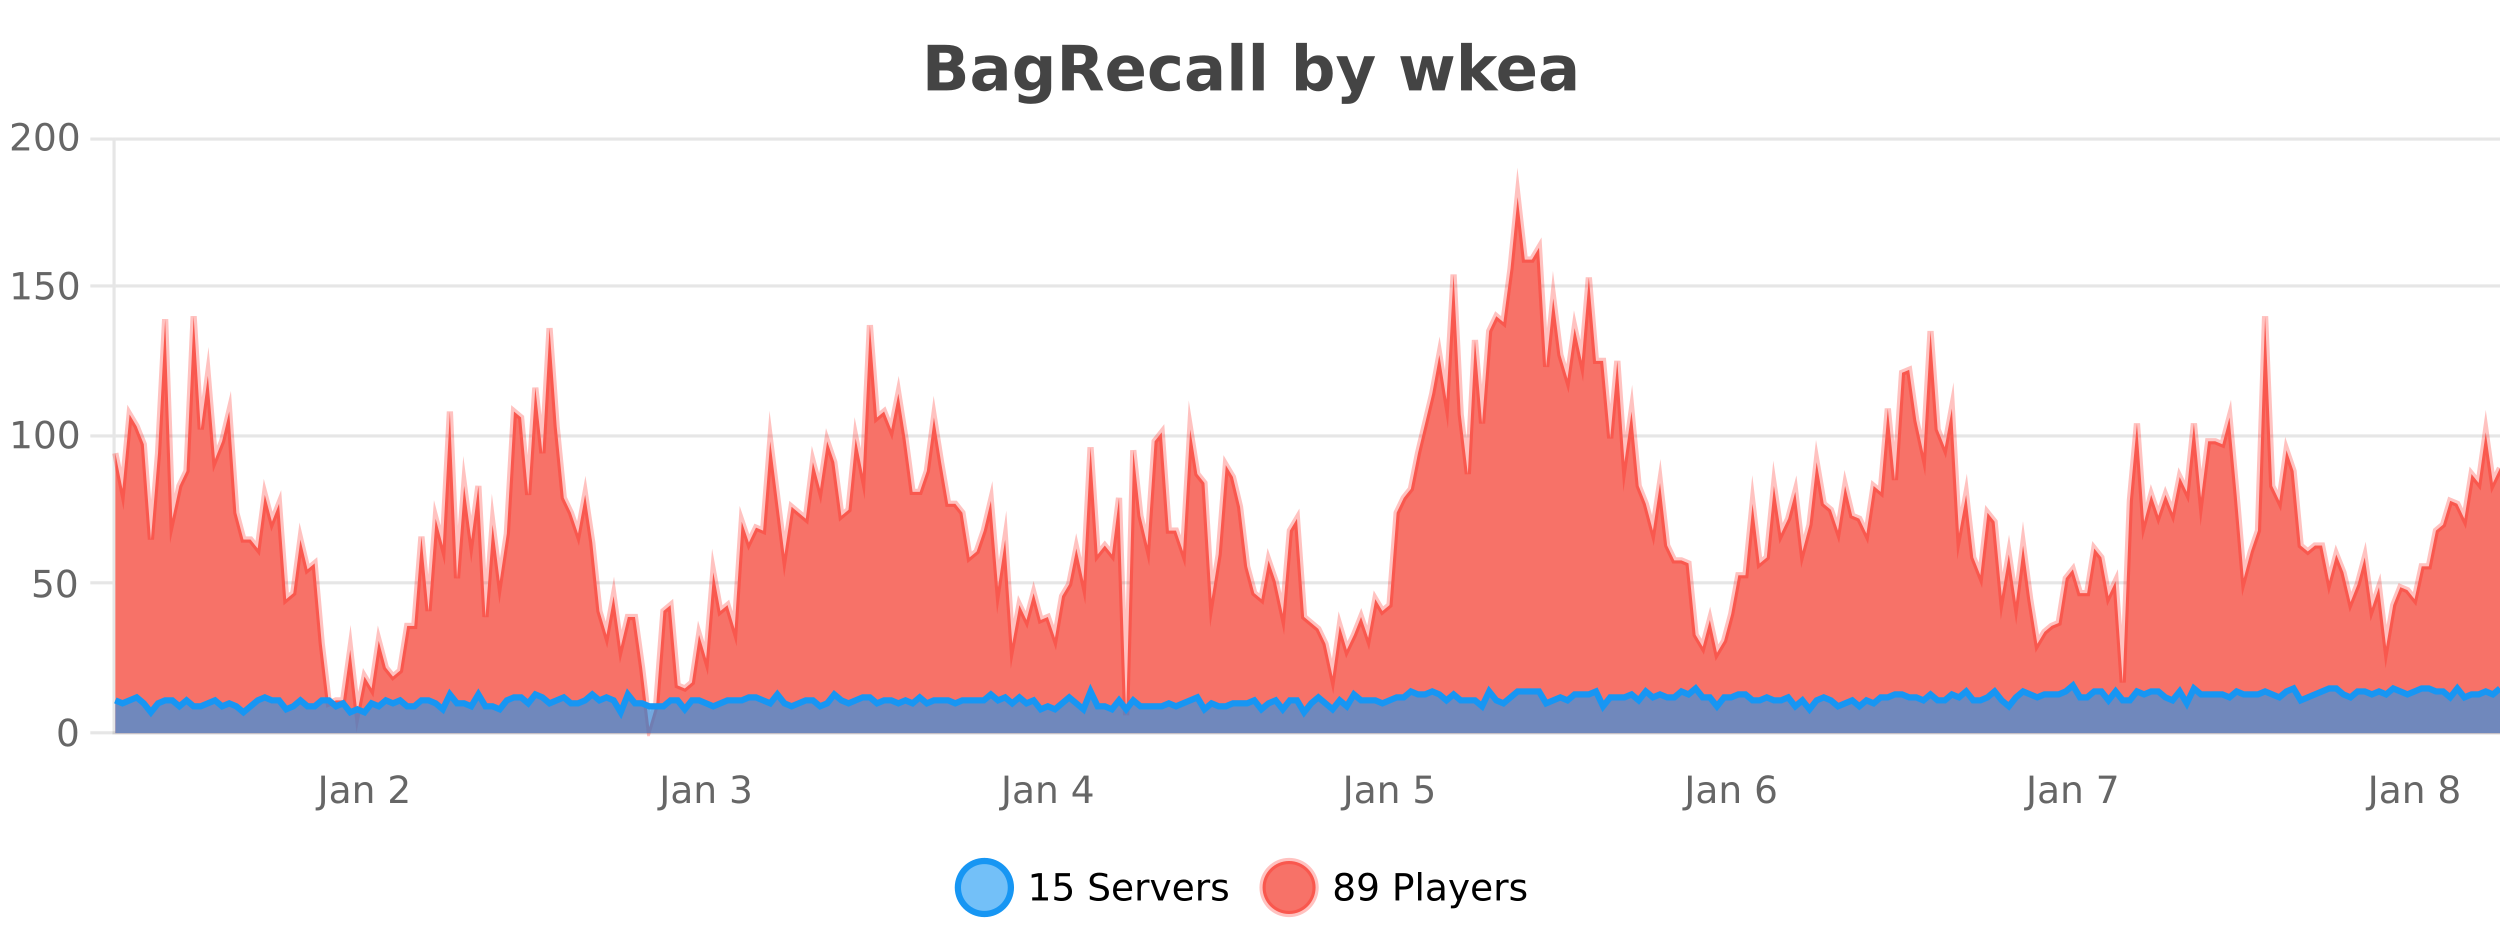<?xml version="1.0" encoding="UTF-8"?>
<svg xmlns="http://www.w3.org/2000/svg" xmlns:xlink="http://www.w3.org/1999/xlink" width="800pt" height="300pt" viewBox="0 0 800 300" version="1.1">
<defs>
<clipPath id="clip1">
  <path d="M 278 263 L 352 263 L 352 300 L 278 300 Z M 278 263 "/>
</clipPath>
<clipPath id="clip2">
  <path d="M 375 263 L 450 263 L 450 300 L 375 300 Z M 375 263 "/>
</clipPath>
<clipPath id="clip3">
  <path d="M 36.906 63 L 800 63 L 800 234.602 L 36.906 234.602 Z M 36.906 63 "/>
</clipPath>
<clipPath id="clip4">
  <path d="M 35.906 43 L 800 43 L 800 235.602 L 35.906 235.602 Z M 35.906 43 "/>
</clipPath>
<clipPath id="clip5">
  <path d="M 36.906 219 L 800 219 L 800 234.602 L 36.906 234.602 Z M 36.906 219 "/>
</clipPath>
<clipPath id="clip6">
  <path d="M 35.906 191 L 800 191 L 800 235.602 L 35.906 235.602 Z M 35.906 191 "/>
</clipPath>
</defs>
<g id="surface181021">
<rect x="0" y="0" width="800" height="300" style="fill:rgb(100%,100%,100%);fill-opacity:1;stroke:none;"/>
<path style="fill:none;stroke-width:1;stroke-linecap:butt;stroke-linejoin:miter;stroke:rgb(0%,0%,0%);stroke-opacity:0.098;stroke-miterlimit:10;" d="M 37 234.5 L 800 234.5 "/>
<path style="fill:none;stroke-width:1;stroke-linecap:butt;stroke-linejoin:miter;stroke:rgb(0%,0%,0%);stroke-opacity:0.098;stroke-miterlimit:10;" d="M 28.906 234.5 L 36 234.5 "/>
<path style="fill:none;stroke-width:1;stroke-linecap:butt;stroke-linejoin:miter;stroke:rgb(0%,0%,0%);stroke-opacity:0.098;stroke-miterlimit:10;" d="M 37 186.5 L 800 186.5 "/>
<path style="fill:none;stroke-width:1;stroke-linecap:butt;stroke-linejoin:miter;stroke:rgb(0%,0%,0%);stroke-opacity:0.098;stroke-miterlimit:10;" d="M 28.906 186.5 L 36 186.5 "/>
<path style="fill:none;stroke-width:1;stroke-linecap:butt;stroke-linejoin:miter;stroke:rgb(0%,0%,0%);stroke-opacity:0.098;stroke-miterlimit:10;" d="M 37 139.5 L 800 139.5 "/>
<path style="fill:none;stroke-width:1;stroke-linecap:butt;stroke-linejoin:miter;stroke:rgb(0%,0%,0%);stroke-opacity:0.098;stroke-miterlimit:10;" d="M 28.906 139.5 L 36 139.5 "/>
<path style="fill:none;stroke-width:1;stroke-linecap:butt;stroke-linejoin:miter;stroke:rgb(0%,0%,0%);stroke-opacity:0.098;stroke-miterlimit:10;" d="M 37 91.5 L 800 91.5 "/>
<path style="fill:none;stroke-width:1;stroke-linecap:butt;stroke-linejoin:miter;stroke:rgb(0%,0%,0%);stroke-opacity:0.098;stroke-miterlimit:10;" d="M 28.906 91.5 L 36 91.5 "/>
<path style="fill:none;stroke-width:1;stroke-linecap:butt;stroke-linejoin:miter;stroke:rgb(0%,0%,0%);stroke-opacity:0.098;stroke-miterlimit:10;" d="M 37 44.5 L 800 44.5 "/>
<path style="fill:none;stroke-width:1;stroke-linecap:butt;stroke-linejoin:miter;stroke:rgb(0%,0%,0%);stroke-opacity:0.098;stroke-miterlimit:10;" d="M 28.906 44.5 L 36 44.5 "/>
<path style=" stroke:none;fill-rule:nonzero;fill:rgb(9.02%,58.824%,95.294%);fill-opacity:0.6;" d="M 323.488 284 C 323.488 288.688 319.688 292.484 315.004 292.484 C 310.316 292.484 306.52 288.688 306.52 284 C 306.52 279.312 310.316 275.516 315.004 275.516 C 319.688 275.516 323.488 279.312 323.488 284 Z M 323.488 284 "/>
<g clip-path="url(#clip1)" clip-rule="nonzero">
<path style="fill:none;stroke-width:2;stroke-linecap:butt;stroke-linejoin:miter;stroke:rgb(9.02%,58.824%,95.294%);stroke-opacity:1;stroke-miterlimit:10;" d="M 323.488 284 C 323.488 288.688 319.688 292.484 315.004 292.484 C 310.316 292.484 306.52 288.688 306.52 284 C 306.52 279.312 310.316 275.516 315.004 275.516 C 319.688 275.516 323.488 279.312 323.488 284 Z M 323.488 284 "/>
</g>
<path style=" stroke:none;fill-rule:nonzero;fill:rgb(0%,0%,0%);fill-opacity:1;" d="M 330.305 287.156 L 332.242 287.156 L 332.242 280.484 L 330.133 280.906 L 330.133 279.828 L 332.227 279.406 L 333.414 279.406 L 333.414 287.156 L 335.352 287.156 L 335.352 288.156 L 330.305 288.156 Z M 337.75 279.406 L 342.391 279.406 L 342.391 280.406 L 338.828 280.406 L 338.828 282.547 C 339.004 282.484 339.176 282.445 339.344 282.422 C 339.52 282.391 339.691 282.375 339.859 282.375 C 340.836 282.375 341.613 282.648 342.188 283.188 C 342.758 283.719 343.047 284.438 343.047 285.344 C 343.047 286.293 342.75 287.027 342.156 287.547 C 341.57 288.07 340.75 288.328 339.688 288.328 C 339.312 288.328 338.93 288.297 338.547 288.234 C 338.172 288.172 337.781 288.078 337.375 287.953 L 337.375 286.766 C 337.727 286.953 338.094 287.094 338.469 287.188 C 338.844 287.281 339.238 287.328 339.656 287.328 C 340.332 287.328 340.867 287.152 341.266 286.797 C 341.66 286.445 341.859 285.961 341.859 285.344 C 341.859 284.742 341.66 284.262 341.266 283.906 C 340.867 283.555 340.332 283.375 339.656 283.375 C 339.344 283.375 339.023 283.414 338.703 283.484 C 338.391 283.547 338.07 283.652 337.75 283.797 Z M 354.324 279.688 L 354.324 280.844 C 353.875 280.637 353.449 280.48 353.043 280.375 C 352.645 280.262 352.266 280.203 351.902 280.203 C 351.254 280.203 350.754 280.328 350.402 280.578 C 350.059 280.828 349.887 281.188 349.887 281.656 C 349.887 282.043 350 282.336 350.23 282.531 C 350.457 282.73 350.902 282.887 351.559 283 L 352.262 283.156 C 353.145 283.324 353.797 283.621 354.215 284.047 C 354.641 284.465 354.855 285.027 354.855 285.734 C 354.855 286.59 354.566 287.234 353.996 287.672 C 353.434 288.109 352.598 288.328 351.496 288.328 C 351.09 288.328 350.652 288.281 350.184 288.188 C 349.715 288.094 349.23 287.953 348.73 287.766 L 348.73 286.547 C 349.207 286.82 349.676 287.023 350.137 287.156 C 350.605 287.293 351.059 287.359 351.496 287.359 C 352.172 287.359 352.691 287.23 353.059 286.969 C 353.434 286.699 353.621 286.32 353.621 285.828 C 353.621 285.402 353.484 285.07 353.215 284.828 C 352.953 284.578 352.52 284.398 351.918 284.281 L 351.199 284.141 C 350.312 283.965 349.672 283.688 349.277 283.312 C 348.891 282.938 348.699 282.418 348.699 281.75 C 348.699 280.969 348.969 280.359 349.512 279.922 C 350.051 279.477 350.801 279.25 351.762 279.25 C 352.176 279.25 352.594 279.289 353.012 279.359 C 353.438 279.434 353.875 279.543 354.324 279.688 Z M 362.27 284.609 L 362.27 285.125 L 357.301 285.125 C 357.352 285.875 357.574 286.445 357.973 286.828 C 358.379 287.215 358.934 287.406 359.645 287.406 C 360.059 287.406 360.461 287.359 360.848 287.266 C 361.242 287.164 361.633 287.008 362.02 286.797 L 362.02 287.828 C 361.621 287.984 361.223 288.105 360.816 288.188 C 360.41 288.281 359.996 288.328 359.582 288.328 C 358.539 288.328 357.711 288.027 357.098 287.422 C 356.48 286.809 356.176 285.98 356.176 284.938 C 356.176 283.867 356.465 283.016 357.051 282.391 C 357.633 281.758 358.414 281.438 359.395 281.438 C 360.277 281.438 360.977 281.727 361.488 282.297 C 362.008 282.859 362.27 283.633 362.27 284.609 Z M 361.191 284.281 C 361.18 283.699 361.012 283.23 360.691 282.875 C 360.367 282.523 359.941 282.344 359.41 282.344 C 358.805 282.344 358.32 282.516 357.957 282.859 C 357.602 283.203 357.398 283.684 357.348 284.297 Z M 367.84 282.594 C 367.715 282.531 367.578 282.484 367.434 282.453 C 367.297 282.414 367.141 282.391 366.965 282.391 C 366.359 282.391 365.891 282.59 365.559 282.984 C 365.234 283.383 365.074 283.953 365.074 284.703 L 365.074 288.156 L 363.996 288.156 L 363.996 281.594 L 365.074 281.594 L 365.074 282.609 C 365.301 282.215 365.598 281.922 365.965 281.734 C 366.328 281.539 366.77 281.438 367.293 281.438 C 367.363 281.438 367.441 281.445 367.527 281.453 C 367.621 281.465 367.719 281.48 367.824 281.5 Z M 368.195 281.594 L 369.336 281.594 L 371.383 287.094 L 373.445 281.594 L 374.586 281.594 L 372.117 288.156 L 370.648 288.156 Z M 381.688 284.609 L 381.688 285.125 L 376.719 285.125 C 376.77 285.875 376.992 286.445 377.391 286.828 C 377.797 287.215 378.352 287.406 379.062 287.406 C 379.477 287.406 379.879 287.359 380.266 287.266 C 380.66 287.164 381.051 287.008 381.438 286.797 L 381.438 287.828 C 381.039 287.984 380.641 288.105 380.234 288.188 C 379.828 288.281 379.414 288.328 379 288.328 C 377.957 288.328 377.129 288.027 376.516 287.422 C 375.898 286.809 375.594 285.98 375.594 284.938 C 375.594 283.867 375.883 283.016 376.469 282.391 C 377.051 281.758 377.832 281.438 378.812 281.438 C 379.695 281.438 380.395 281.727 380.906 282.297 C 381.426 282.859 381.688 283.633 381.688 284.609 Z M 380.609 284.281 C 380.598 283.699 380.43 283.23 380.109 282.875 C 379.785 282.523 379.359 282.344 378.828 282.344 C 378.223 282.344 377.738 282.516 377.375 282.859 C 377.02 283.203 376.816 283.684 376.766 284.297 Z M 387.258 282.594 C 387.133 282.531 386.996 282.484 386.852 282.453 C 386.715 282.414 386.559 282.391 386.383 282.391 C 385.777 282.391 385.309 282.59 384.977 282.984 C 384.652 283.383 384.492 283.953 384.492 284.703 L 384.492 288.156 L 383.414 288.156 L 383.414 281.594 L 384.492 281.594 L 384.492 282.609 C 384.719 282.215 385.016 281.922 385.383 281.734 C 385.746 281.539 386.188 281.438 386.711 281.438 C 386.781 281.438 386.859 281.445 386.945 281.453 C 387.039 281.465 387.137 281.48 387.242 281.5 Z M 392.566 281.781 L 392.566 282.812 C 392.262 282.656 391.945 282.543 391.613 282.469 C 391.289 282.387 390.949 282.344 390.598 282.344 C 390.066 282.344 389.664 282.43 389.395 282.594 C 389.121 282.75 388.988 282.996 388.988 283.328 C 388.988 283.578 389.082 283.777 389.27 283.922 C 389.465 284.059 389.855 284.188 390.441 284.312 L 390.801 284.406 C 391.57 284.562 392.117 284.793 392.441 285.094 C 392.762 285.398 392.926 285.812 392.926 286.344 C 392.926 286.961 392.68 287.445 392.191 287.797 C 391.711 288.152 391.051 288.328 390.207 288.328 C 389.852 288.328 389.48 288.289 389.098 288.219 C 388.723 288.156 388.324 288.059 387.91 287.922 L 387.91 286.797 C 388.305 287.008 388.695 287.164 389.082 287.266 C 389.465 287.371 389.852 287.422 390.238 287.422 C 390.738 287.422 391.121 287.34 391.395 287.172 C 391.676 286.996 391.816 286.746 391.816 286.422 C 391.816 286.133 391.715 285.906 391.52 285.75 C 391.32 285.594 390.887 285.445 390.223 285.297 L 389.848 285.219 C 389.18 285.074 388.695 284.855 388.395 284.562 C 388.102 284.273 387.957 283.875 387.957 283.375 C 387.957 282.75 388.176 282.273 388.613 281.938 C 389.051 281.605 389.668 281.438 390.473 281.438 C 390.867 281.438 391.242 281.469 391.598 281.531 C 391.949 281.586 392.273 281.668 392.566 281.781 Z M 325.004 277.016 "/>
<path style=" stroke:none;fill-rule:nonzero;fill:rgb(96.863%,44.706%,40.784%);fill-opacity:1;" d="M 420.988 284 C 420.988 288.688 417.191 292.484 412.504 292.484 C 407.82 292.484 404.02 288.688 404.02 284 C 404.02 279.312 407.82 275.516 412.504 275.516 C 417.191 275.516 420.988 279.312 420.988 284 Z M 420.988 284 "/>
<g clip-path="url(#clip2)" clip-rule="nonzero">
<path style="fill:none;stroke-width:2;stroke-linecap:butt;stroke-linejoin:miter;stroke:rgb(100%,4.706%,0%);stroke-opacity:0.247;stroke-miterlimit:10;" d="M 420.988 284 C 420.988 288.688 417.191 292.484 412.504 292.484 C 407.82 292.484 404.02 288.688 404.02 284 C 404.02 279.312 407.82 275.516 412.504 275.516 C 417.191 275.516 420.988 279.312 420.988 284 Z M 420.988 284 "/>
</g>
<path style=" stroke:none;fill-rule:nonzero;fill:rgb(0%,0%,0%);fill-opacity:1;" d="M 430.133 284 C 429.57 284 429.125 284.152 428.805 284.453 C 428.48 284.758 428.32 285.168 428.32 285.688 C 428.32 286.219 428.48 286.637 428.805 286.938 C 429.125 287.242 429.57 287.391 430.133 287.391 C 430.695 287.391 431.137 287.242 431.461 286.938 C 431.781 286.637 431.945 286.219 431.945 285.688 C 431.945 285.168 431.781 284.758 431.461 284.453 C 431.148 284.152 430.703 284 430.133 284 Z M 428.945 283.5 C 428.445 283.375 428.047 283.141 427.758 282.797 C 427.477 282.445 427.336 282.016 427.336 281.516 C 427.336 280.82 427.586 280.266 428.086 279.859 C 428.586 279.453 429.266 279.25 430.133 279.25 C 431.008 279.25 431.688 279.453 432.18 279.859 C 432.68 280.266 432.93 280.82 432.93 281.516 C 432.93 282.016 432.789 282.445 432.508 282.797 C 432.227 283.141 431.828 283.375 431.32 283.5 C 431.891 283.637 432.336 283.898 432.648 284.281 C 432.969 284.668 433.133 285.137 433.133 285.688 C 433.133 286.543 432.871 287.199 432.352 287.656 C 431.84 288.105 431.102 288.328 430.133 288.328 C 429.172 288.328 428.434 288.105 427.914 287.656 C 427.391 287.199 427.133 286.543 427.133 285.688 C 427.133 285.137 427.293 284.668 427.617 284.281 C 427.938 283.898 428.383 283.637 428.945 283.5 Z M 428.523 281.625 C 428.523 282.086 428.664 282.438 428.945 282.688 C 429.227 282.938 429.621 283.062 430.133 283.062 C 430.641 283.062 431.039 282.938 431.32 282.688 C 431.609 282.438 431.758 282.086 431.758 281.625 C 431.758 281.18 431.609 280.828 431.32 280.578 C 431.039 280.32 430.641 280.188 430.133 280.188 C 429.621 280.188 429.227 280.32 428.945 280.578 C 428.664 280.828 428.523 281.18 428.523 281.625 Z M 435.266 287.969 L 435.266 286.891 C 435.566 287.039 435.867 287.148 436.172 287.219 C 436.473 287.293 436.773 287.328 437.078 287.328 C 437.859 287.328 438.453 287.07 438.859 286.547 C 439.273 286.016 439.508 285.215 439.562 284.141 C 439.344 284.484 439.055 284.746 438.703 284.922 C 438.359 285.102 437.973 285.188 437.547 285.188 C 436.672 285.188 435.977 284.93 435.469 284.406 C 434.957 283.875 434.703 283.148 434.703 282.219 C 434.703 281.324 434.969 280.605 435.5 280.062 C 436.031 279.523 436.738 279.25 437.625 279.25 C 438.633 279.25 439.406 279.641 439.938 280.422 C 440.477 281.195 440.75 282.32 440.75 283.797 C 440.75 285.172 440.422 286.273 439.766 287.094 C 439.109 287.918 438.227 288.328 437.125 288.328 C 436.82 288.328 436.52 288.297 436.219 288.234 C 435.914 288.18 435.598 288.094 435.266 287.969 Z M 437.625 284.266 C 438.156 284.266 438.578 284.086 438.891 283.719 C 439.203 283.355 439.359 282.855 439.359 282.219 C 439.359 281.594 439.203 281.102 438.891 280.734 C 438.578 280.371 438.156 280.188 437.625 280.188 C 437.094 280.188 436.672 280.371 436.359 280.734 C 436.055 281.102 435.906 281.594 435.906 282.219 C 435.906 282.855 436.055 283.355 436.359 283.719 C 436.672 284.086 437.094 284.266 437.625 284.266 Z M 447.762 280.375 L 447.762 283.672 L 449.246 283.672 C 449.797 283.672 450.223 283.531 450.527 283.25 C 450.828 282.961 450.98 282.547 450.98 282.016 C 450.98 281.496 450.828 281.094 450.527 280.812 C 450.223 280.523 449.797 280.375 449.246 280.375 Z M 446.574 279.406 L 449.246 279.406 C 450.234 279.406 450.98 279.633 451.48 280.078 C 451.98 280.516 452.23 281.164 452.23 282.016 C 452.23 282.883 451.98 283.539 451.48 283.984 C 450.98 284.422 450.234 284.641 449.246 284.641 L 447.762 284.641 L 447.762 288.156 L 446.574 288.156 Z M 453.766 279.031 L 454.844 279.031 L 454.844 288.156 L 453.766 288.156 Z M 460.082 284.859 C 459.215 284.859 458.613 284.961 458.27 285.156 C 457.934 285.355 457.77 285.695 457.77 286.172 C 457.77 286.559 457.895 286.867 458.145 287.094 C 458.402 287.312 458.746 287.422 459.176 287.422 C 459.777 287.422 460.258 287.215 460.613 286.797 C 460.977 286.371 461.16 285.805 461.16 285.094 L 461.16 284.859 Z M 462.238 284.406 L 462.238 288.156 L 461.16 288.156 L 461.16 287.156 C 460.91 287.555 460.602 287.852 460.238 288.047 C 459.871 288.234 459.426 288.328 458.895 288.328 C 458.215 288.328 457.68 288.141 457.285 287.766 C 456.887 287.383 456.691 286.875 456.691 286.25 C 456.691 285.512 456.934 284.953 457.426 284.578 C 457.926 284.203 458.664 284.016 459.645 284.016 L 461.16 284.016 L 461.16 283.906 C 461.16 283.406 460.992 283.023 460.66 282.75 C 460.336 282.48 459.883 282.344 459.301 282.344 C 458.926 282.344 458.555 282.391 458.191 282.484 C 457.836 282.578 457.496 282.715 457.176 282.891 L 457.176 281.891 C 457.57 281.734 457.949 281.621 458.316 281.547 C 458.691 281.477 459.055 281.438 459.41 281.438 C 460.355 281.438 461.066 281.684 461.535 282.172 C 462.004 282.664 462.238 283.406 462.238 284.406 Z M 467.188 288.766 C 466.883 289.547 466.586 290.055 466.297 290.297 C 466.004 290.535 465.617 290.656 465.141 290.656 L 464.281 290.656 L 464.281 289.75 L 464.906 289.75 C 465.207 289.75 465.438 289.676 465.594 289.531 C 465.758 289.395 465.941 289.066 466.141 288.547 L 466.344 288.047 L 463.688 281.594 L 464.828 281.594 L 466.875 286.719 L 468.938 281.594 L 470.078 281.594 Z M 477.18 284.609 L 477.18 285.125 L 472.211 285.125 C 472.262 285.875 472.484 286.445 472.883 286.828 C 473.289 287.215 473.844 287.406 474.555 287.406 C 474.969 287.406 475.371 287.359 475.758 287.266 C 476.152 287.164 476.543 287.008 476.93 286.797 L 476.93 287.828 C 476.531 287.984 476.133 288.105 475.727 288.188 C 475.32 288.281 474.906 288.328 474.492 288.328 C 473.449 288.328 472.621 288.027 472.008 287.422 C 471.391 286.809 471.086 285.98 471.086 284.938 C 471.086 283.867 471.375 283.016 471.961 282.391 C 472.543 281.758 473.324 281.438 474.305 281.438 C 475.188 281.438 475.887 281.727 476.398 282.297 C 476.918 282.859 477.18 283.633 477.18 284.609 Z M 476.102 284.281 C 476.09 283.699 475.922 283.23 475.602 282.875 C 475.277 282.523 474.852 282.344 474.32 282.344 C 473.715 282.344 473.23 282.516 472.867 282.859 C 472.512 283.203 472.309 283.684 472.258 284.297 Z M 482.75 282.594 C 482.625 282.531 482.488 282.484 482.344 282.453 C 482.207 282.414 482.051 282.391 481.875 282.391 C 481.27 282.391 480.801 282.59 480.469 282.984 C 480.145 283.383 479.984 283.953 479.984 284.703 L 479.984 288.156 L 478.906 288.156 L 478.906 281.594 L 479.984 281.594 L 479.984 282.609 C 480.211 282.215 480.508 281.922 480.875 281.734 C 481.238 281.539 481.68 281.438 482.203 281.438 C 482.273 281.438 482.352 281.445 482.438 281.453 C 482.531 281.465 482.629 281.48 482.734 281.5 Z M 488.055 281.781 L 488.055 282.812 C 487.75 282.656 487.434 282.543 487.102 282.469 C 486.777 282.387 486.438 282.344 486.086 282.344 C 485.555 282.344 485.152 282.43 484.883 282.594 C 484.609 282.75 484.477 282.996 484.477 283.328 C 484.477 283.578 484.57 283.777 484.758 283.922 C 484.953 284.059 485.344 284.188 485.93 284.312 L 486.289 284.406 C 487.059 284.562 487.605 284.793 487.93 285.094 C 488.25 285.398 488.414 285.812 488.414 286.344 C 488.414 286.961 488.168 287.445 487.68 287.797 C 487.199 288.152 486.539 288.328 485.695 288.328 C 485.34 288.328 484.969 288.289 484.586 288.219 C 484.211 288.156 483.812 288.059 483.398 287.922 L 483.398 286.797 C 483.793 287.008 484.184 287.164 484.57 287.266 C 484.953 287.371 485.34 287.422 485.727 287.422 C 486.227 287.422 486.609 287.34 486.883 287.172 C 487.164 286.996 487.305 286.746 487.305 286.422 C 487.305 286.133 487.203 285.906 487.008 285.75 C 486.809 285.594 486.375 285.445 485.711 285.297 L 485.336 285.219 C 484.668 285.074 484.184 284.855 483.883 284.562 C 483.59 284.273 483.445 283.875 483.445 283.375 C 483.445 282.75 483.664 282.273 484.102 281.938 C 484.539 281.605 485.156 281.438 485.961 281.438 C 486.355 281.438 486.73 281.469 487.086 281.531 C 487.438 281.586 487.762 281.668 488.055 281.781 Z M 422.504 277.016 "/>
<path style=" stroke:none;fill-rule:nonzero;fill:rgb(26.667%,26.667%,26.667%);fill-opacity:1;" d="M 302.672 19.984 C 303.266 19.984 303.711 19.855 304.016 19.594 C 304.328 19.336 304.484 18.949 304.484 18.438 C 304.484 17.938 304.328 17.559 304.016 17.297 C 303.711 17.039 303.266 16.906 302.672 16.906 L 300.594 16.906 L 300.594 19.984 Z M 302.797 26.359 C 303.555 26.359 304.125 26.203 304.5 25.891 C 304.883 25.57 305.078 25.086 305.078 24.438 C 305.078 23.805 304.891 23.328 304.516 23.016 C 304.141 22.703 303.566 22.547 302.797 22.547 L 300.594 22.547 L 300.594 26.359 Z M 306.297 21.125 C 307.109 21.355 307.734 21.789 308.172 22.422 C 308.617 23.047 308.844 23.82 308.844 24.734 C 308.844 26.141 308.363 27.195 307.406 27.891 C 306.457 28.578 305.016 28.922 303.078 28.922 L 296.844 28.922 L 296.844 14.344 L 302.484 14.344 C 304.504 14.344 305.969 14.652 306.875 15.266 C 307.789 15.871 308.25 16.852 308.25 18.203 C 308.25 18.914 308.082 19.516 307.75 20.016 C 307.414 20.508 306.93 20.875 306.297 21.125 Z M 316.82 24 C 316.09 24 315.543 24.125 315.18 24.375 C 314.812 24.617 314.633 24.98 314.633 25.469 C 314.633 25.906 314.777 26.25 315.07 26.5 C 315.371 26.75 315.781 26.875 316.305 26.875 C 316.961 26.875 317.512 26.641 317.961 26.172 C 318.418 25.703 318.648 25.117 318.648 24.406 L 318.648 24 Z M 322.164 22.688 L 322.164 28.922 L 318.648 28.922 L 318.648 27.297 C 318.18 27.965 317.648 28.449 317.055 28.75 C 316.469 29.051 315.758 29.203 314.914 29.203 C 313.789 29.203 312.871 28.875 312.164 28.219 C 311.453 27.555 311.102 26.695 311.102 25.641 C 311.102 24.359 311.539 23.422 312.414 22.828 C 313.297 22.227 314.688 21.922 316.586 21.922 L 318.648 21.922 L 318.648 21.641 C 318.648 21.09 318.43 20.688 317.992 20.438 C 317.555 20.18 316.871 20.047 315.945 20.047 C 315.195 20.047 314.496 20.125 313.852 20.281 C 313.203 20.43 312.605 20.648 312.055 20.938 L 312.055 18.281 C 312.805 18.094 313.555 17.953 314.305 17.859 C 315.062 17.766 315.824 17.719 316.586 17.719 C 318.555 17.719 319.977 18.109 320.852 18.891 C 321.727 19.664 322.164 20.93 322.164 22.688 Z M 332.867 27.062 C 332.387 27.699 331.855 28.168 331.273 28.469 C 330.688 28.773 330.016 28.922 329.258 28.922 C 327.922 28.922 326.82 28.398 325.945 27.344 C 325.078 26.293 324.648 24.953 324.648 23.328 C 324.648 21.695 325.078 20.355 325.945 19.312 C 326.82 18.262 327.922 17.734 329.258 17.734 C 330.016 17.734 330.688 17.887 331.273 18.188 C 331.855 18.492 332.387 18.965 332.867 19.609 L 332.867 17.984 L 336.383 17.984 L 336.383 27.812 C 336.383 29.57 335.824 30.914 334.711 31.844 C 333.605 32.77 331.996 33.234 329.883 33.234 C 329.203 33.234 328.543 33.18 327.898 33.078 C 327.262 32.973 326.621 32.816 325.977 32.609 L 325.977 29.875 C 326.59 30.227 327.188 30.488 327.773 30.656 C 328.355 30.832 328.945 30.922 329.539 30.922 C 330.684 30.922 331.523 30.672 332.055 30.172 C 332.594 29.672 332.867 28.887 332.867 27.812 Z M 330.555 20.266 C 329.836 20.266 329.273 20.531 328.867 21.062 C 328.461 21.594 328.258 22.352 328.258 23.328 C 328.258 24.328 328.449 25.09 328.836 25.609 C 329.23 26.121 329.805 26.375 330.555 26.375 C 331.281 26.375 331.852 26.109 332.258 25.578 C 332.664 25.047 332.867 24.297 332.867 23.328 C 332.867 22.352 332.664 21.594 332.258 21.062 C 331.852 20.531 331.281 20.266 330.555 20.266 Z M 345.227 20.812 C 346.016 20.812 346.586 20.668 346.93 20.375 C 347.273 20.074 347.445 19.59 347.445 18.922 C 347.445 18.258 347.273 17.781 346.93 17.5 C 346.586 17.211 346.016 17.062 345.227 17.062 L 343.648 17.062 L 343.648 20.812 Z M 343.648 23.406 L 343.648 28.922 L 339.898 28.922 L 339.898 14.344 L 345.633 14.344 C 347.547 14.344 348.953 14.668 349.852 15.312 C 350.746 15.961 351.195 16.977 351.195 18.359 C 351.195 19.328 350.961 20.125 350.492 20.75 C 350.031 21.367 349.336 21.82 348.398 22.109 C 348.906 22.227 349.367 22.492 349.773 22.906 C 350.18 23.312 350.59 23.938 351.008 24.781 L 353.055 28.922 L 349.055 28.922 L 347.273 25.297 C 346.918 24.57 346.555 24.074 346.18 23.812 C 345.812 23.543 345.324 23.406 344.711 23.406 Z M 366.051 23.422 L 366.051 24.422 L 357.879 24.422 C 357.961 25.246 358.258 25.859 358.77 26.266 C 359.277 26.672 359.988 26.875 360.895 26.875 C 361.633 26.875 362.387 26.766 363.16 26.547 C 363.93 26.328 364.723 26 365.535 25.562 L 365.535 28.25 C 364.711 28.562 363.883 28.797 363.051 28.953 C 362.227 29.117 361.402 29.203 360.582 29.203 C 358.602 29.203 357.059 28.703 355.957 27.703 C 354.863 26.695 354.316 25.281 354.316 23.469 C 354.316 21.68 354.852 20.273 355.926 19.25 C 357.008 18.23 358.492 17.719 360.379 17.719 C 362.098 17.719 363.473 18.242 364.504 19.281 C 365.535 20.312 366.051 21.695 366.051 23.422 Z M 362.457 22.266 C 362.457 21.602 362.262 21.062 361.879 20.656 C 361.492 20.25 360.988 20.047 360.363 20.047 C 359.684 20.047 359.133 20.242 358.707 20.625 C 358.289 21 358.027 21.547 357.926 22.266 Z M 377.539 18.328 L 377.539 21.172 C 377.07 20.852 376.594 20.609 376.117 20.453 C 375.637 20.297 375.137 20.219 374.617 20.219 C 373.648 20.219 372.887 20.508 372.336 21.078 C 371.793 21.641 371.523 22.438 371.523 23.469 C 371.523 24.492 371.793 25.289 372.336 25.859 C 372.887 26.422 373.648 26.703 374.617 26.703 C 375.168 26.703 375.688 26.625 376.18 26.469 C 376.668 26.305 377.121 26.059 377.539 25.734 L 377.539 28.594 C 376.996 28.805 376.445 28.953 375.883 29.047 C 375.32 29.148 374.75 29.203 374.18 29.203 C 372.211 29.203 370.668 28.699 369.555 27.688 C 368.438 26.68 367.883 25.273 367.883 23.469 C 367.883 21.656 368.438 20.246 369.555 19.234 C 370.668 18.227 372.211 17.719 374.18 17.719 C 374.75 17.719 375.312 17.773 375.867 17.875 C 376.43 17.969 376.984 18.121 377.539 18.328 Z M 385.453 24 C 384.723 24 384.176 24.125 383.812 24.375 C 383.445 24.617 383.266 24.98 383.266 25.469 C 383.266 25.906 383.41 26.25 383.703 26.5 C 384.004 26.75 384.414 26.875 384.938 26.875 C 385.594 26.875 386.145 26.641 386.594 26.172 C 387.051 25.703 387.281 25.117 387.281 24.406 L 387.281 24 Z M 390.797 22.688 L 390.797 28.922 L 387.281 28.922 L 387.281 27.297 C 386.812 27.965 386.281 28.449 385.688 28.75 C 385.102 29.051 384.391 29.203 383.547 29.203 C 382.422 29.203 381.504 28.875 380.797 28.219 C 380.086 27.555 379.734 26.695 379.734 25.641 C 379.734 24.359 380.172 23.422 381.047 22.828 C 381.93 22.227 383.32 21.922 385.219 21.922 L 387.281 21.922 L 387.281 21.641 C 387.281 21.09 387.062 20.688 386.625 20.438 C 386.188 20.18 385.504 20.047 384.578 20.047 C 383.828 20.047 383.129 20.125 382.484 20.281 C 381.836 20.43 381.238 20.648 380.688 20.938 L 380.688 18.281 C 381.438 18.094 382.188 17.953 382.938 17.859 C 383.695 17.766 384.457 17.719 385.219 17.719 C 387.188 17.719 388.609 18.109 389.484 18.891 C 390.359 19.664 390.797 20.93 390.797 22.688 Z M 394.062 13.719 L 397.547 13.719 L 397.547 28.922 L 394.062 28.922 Z M 400.914 13.719 L 404.398 13.719 L 404.398 28.922 L 400.914 28.922 Z M 420.547 26.672 C 421.297 26.672 421.867 26.402 422.266 25.859 C 422.66 25.309 422.859 24.512 422.859 23.469 C 422.859 22.43 422.66 21.637 422.266 21.094 C 421.867 20.543 421.297 20.266 420.547 20.266 C 419.797 20.266 419.219 20.543 418.812 21.094 C 418.414 21.637 418.219 22.43 418.219 23.469 C 418.219 24.5 418.414 25.293 418.812 25.844 C 419.219 26.398 419.797 26.672 420.547 26.672 Z M 418.219 19.578 C 418.707 18.945 419.242 18.477 419.828 18.172 C 420.41 17.871 421.082 17.719 421.844 17.719 C 423.195 17.719 424.305 18.258 425.172 19.328 C 426.035 20.402 426.469 21.781 426.469 23.469 C 426.469 25.148 426.035 26.523 425.172 27.594 C 424.305 28.668 423.195 29.203 421.844 29.203 C 421.082 29.203 420.41 29.051 419.828 28.75 C 419.242 28.449 418.707 27.98 418.219 27.344 L 418.219 28.922 L 414.734 28.922 L 414.734 13.719 L 418.219 13.719 Z M 427.613 17.984 L 431.098 17.984 L 434.051 25.406 L 436.551 17.984 L 440.035 17.984 L 435.441 29.953 C 434.98 31.172 434.441 32.02 433.816 32.5 C 433.199 32.988 432.395 33.234 431.395 33.234 L 429.363 33.234 L 429.363 30.938 L 430.457 30.938 C 431.051 30.938 431.48 30.844 431.754 30.656 C 432.023 30.469 432.23 30.129 432.379 29.641 L 432.488 29.344 Z M 448.066 17.984 L 451.473 17.984 L 453.301 25.516 L 455.145 17.984 L 458.066 17.984 L 459.91 25.438 L 461.754 17.984 L 465.145 17.984 L 462.27 28.922 L 458.441 28.922 L 456.598 21.406 L 454.77 28.922 L 450.941 28.922 Z M 467.527 13.719 L 471.012 13.719 L 471.012 22 L 475.043 17.984 L 479.105 17.984 L 473.762 23 L 479.527 28.922 L 475.277 28.922 L 471.012 24.359 L 471.012 28.922 L 467.527 28.922 Z M 491.195 23.422 L 491.195 24.422 L 483.023 24.422 C 483.105 25.246 483.402 25.859 483.914 26.266 C 484.422 26.672 485.133 26.875 486.039 26.875 C 486.777 26.875 487.531 26.766 488.305 26.547 C 489.074 26.328 489.867 26 490.68 25.562 L 490.68 28.25 C 489.855 28.562 489.027 28.797 488.195 28.953 C 487.371 29.117 486.547 29.203 485.727 29.203 C 483.746 29.203 482.203 28.703 481.102 27.703 C 480.008 26.695 479.461 25.281 479.461 23.469 C 479.461 21.68 479.996 20.273 481.07 19.25 C 482.152 18.23 483.637 17.719 485.523 17.719 C 487.242 17.719 488.617 18.242 489.648 19.281 C 490.68 20.312 491.195 21.695 491.195 23.422 Z M 487.602 22.266 C 487.602 21.602 487.406 21.062 487.023 20.656 C 486.637 20.25 486.133 20.047 485.508 20.047 C 484.828 20.047 484.277 20.242 483.852 20.625 C 483.434 21 483.172 21.547 483.07 22.266 Z M 498.746 24 C 498.016 24 497.469 24.125 497.105 24.375 C 496.738 24.617 496.559 24.98 496.559 25.469 C 496.559 25.906 496.703 26.25 496.996 26.5 C 497.297 26.75 497.707 26.875 498.23 26.875 C 498.887 26.875 499.438 26.641 499.887 26.172 C 500.344 25.703 500.574 25.117 500.574 24.406 L 500.574 24 Z M 504.09 22.688 L 504.09 28.922 L 500.574 28.922 L 500.574 27.297 C 500.105 27.965 499.574 28.449 498.98 28.75 C 498.395 29.051 497.684 29.203 496.84 29.203 C 495.715 29.203 494.797 28.875 494.09 28.219 C 493.379 27.555 493.027 26.695 493.027 25.641 C 493.027 24.359 493.465 23.422 494.34 22.828 C 495.223 22.227 496.613 21.922 498.512 21.922 L 500.574 21.922 L 500.574 21.641 C 500.574 21.09 500.355 20.688 499.918 20.438 C 499.48 20.18 498.797 20.047 497.871 20.047 C 497.121 20.047 496.422 20.125 495.777 20.281 C 495.129 20.43 494.531 20.648 493.98 20.938 L 493.98 18.281 C 494.73 18.094 495.48 17.953 496.23 17.859 C 496.988 17.766 497.75 17.719 498.512 17.719 C 500.48 17.719 501.902 18.109 502.777 18.891 C 503.652 19.664 504.09 20.93 504.09 22.688 Z M 295 10.359 "/>
<path style="fill:none;stroke-width:1;stroke-linecap:butt;stroke-linejoin:miter;stroke:rgb(0%,0%,0%);stroke-opacity:0.098;stroke-miterlimit:10;" d="M 36 234.5 L 801 234.5 "/>
<path style=" stroke:none;fill-rule:nonzero;fill:rgb(40%,40%,40%);fill-opacity:1;" d="M 102.801 248.203 L 103.988 248.203 L 103.988 256.344 C 103.988 257.395 103.785 258.16 103.379 258.641 C 102.98 259.117 102.34 259.359 101.457 259.359 L 101.004 259.359 L 101.004 258.359 L 101.379 258.359 C 101.898 258.359 102.262 258.211 102.473 257.922 C 102.691 257.629 102.801 257.102 102.801 256.344 Z M 109.277 253.656 C 108.41 253.656 107.809 253.758 107.465 253.953 C 107.129 254.152 106.965 254.492 106.965 254.969 C 106.965 255.355 107.09 255.664 107.34 255.891 C 107.598 256.109 107.941 256.219 108.371 256.219 C 108.973 256.219 109.453 256.012 109.809 255.594 C 110.172 255.168 110.355 254.602 110.355 253.891 L 110.355 253.656 Z M 111.434 253.203 L 111.434 256.953 L 110.355 256.953 L 110.355 255.953 C 110.105 256.352 109.797 256.648 109.434 256.844 C 109.066 257.031 108.621 257.125 108.09 257.125 C 107.41 257.125 106.875 256.938 106.48 256.562 C 106.082 256.18 105.887 255.672 105.887 255.047 C 105.887 254.309 106.129 253.75 106.621 253.375 C 107.121 253 107.859 252.812 108.84 252.812 L 110.355 252.812 L 110.355 252.703 C 110.355 252.203 110.188 251.82 109.855 251.547 C 109.531 251.277 109.078 251.141 108.496 251.141 C 108.121 251.141 107.75 251.188 107.387 251.281 C 107.031 251.375 106.691 251.512 106.371 251.688 L 106.371 250.688 C 106.766 250.531 107.145 250.418 107.512 250.344 C 107.887 250.273 108.25 250.234 108.605 250.234 C 109.551 250.234 110.262 250.48 110.73 250.969 C 111.199 251.461 111.434 252.203 111.434 253.203 Z M 119.117 252.984 L 119.117 256.953 L 118.039 256.953 L 118.039 253.031 C 118.039 252.406 117.914 251.945 117.664 251.641 C 117.422 251.328 117.062 251.172 116.586 251.172 C 116 251.172 115.539 251.359 115.195 251.734 C 114.859 252.102 114.695 252.605 114.695 253.25 L 114.695 256.953 L 113.617 256.953 L 113.617 250.391 L 114.695 250.391 L 114.695 251.406 C 114.953 251.012 115.258 250.719 115.602 250.531 C 115.953 250.336 116.359 250.234 116.82 250.234 C 117.57 250.234 118.137 250.469 118.523 250.938 C 118.918 251.398 119.117 252.078 119.117 252.984 Z M 126.238 255.953 L 130.379 255.953 L 130.379 256.953 L 124.816 256.953 L 124.816 255.953 C 125.262 255.496 125.871 254.875 126.645 254.094 C 127.426 253.305 127.914 252.793 128.113 252.562 C 128.496 252.148 128.762 251.793 128.91 251.5 C 129.066 251.199 129.145 250.906 129.145 250.625 C 129.145 250.156 128.977 249.777 128.645 249.484 C 128.32 249.195 127.898 249.047 127.379 249.047 C 127.004 249.047 126.605 249.109 126.191 249.234 C 125.785 249.359 125.348 249.559 124.879 249.828 L 124.879 248.625 C 125.355 248.438 125.801 248.297 126.207 248.203 C 126.621 248.102 127.004 248.047 127.348 248.047 C 128.254 248.047 128.977 248.277 129.52 248.734 C 130.059 249.184 130.332 249.789 130.332 250.547 C 130.332 250.902 130.262 251.242 130.129 251.562 C 129.992 251.887 129.746 252.266 129.395 252.703 C 129.289 252.82 128.977 253.148 128.457 253.688 C 127.934 254.23 127.195 254.984 126.238 255.953 Z M 101.629 245.816 "/>
<path style=" stroke:none;fill-rule:nonzero;fill:rgb(40%,40%,40%);fill-opacity:1;" d="M 212.141 248.203 L 213.328 248.203 L 213.328 256.344 C 213.328 257.395 213.125 258.16 212.719 258.641 C 212.32 259.117 211.68 259.359 210.797 259.359 L 210.344 259.359 L 210.344 258.359 L 210.719 258.359 C 211.238 258.359 211.602 258.211 211.812 257.922 C 212.031 257.629 212.141 257.102 212.141 256.344 Z M 218.617 253.656 C 217.75 253.656 217.148 253.758 216.805 253.953 C 216.469 254.152 216.305 254.492 216.305 254.969 C 216.305 255.355 216.43 255.664 216.68 255.891 C 216.938 256.109 217.281 256.219 217.711 256.219 C 218.312 256.219 218.793 256.012 219.148 255.594 C 219.512 255.168 219.695 254.602 219.695 253.891 L 219.695 253.656 Z M 220.773 253.203 L 220.773 256.953 L 219.695 256.953 L 219.695 255.953 C 219.445 256.352 219.137 256.648 218.773 256.844 C 218.406 257.031 217.961 257.125 217.43 257.125 C 216.75 257.125 216.215 256.938 215.82 256.562 C 215.422 256.18 215.227 255.672 215.227 255.047 C 215.227 254.309 215.469 253.75 215.961 253.375 C 216.461 253 217.199 252.812 218.18 252.812 L 219.695 252.812 L 219.695 252.703 C 219.695 252.203 219.527 251.82 219.195 251.547 C 218.871 251.277 218.418 251.141 217.836 251.141 C 217.461 251.141 217.09 251.188 216.727 251.281 C 216.371 251.375 216.031 251.512 215.711 251.688 L 215.711 250.688 C 216.105 250.531 216.484 250.418 216.852 250.344 C 217.227 250.273 217.59 250.234 217.945 250.234 C 218.891 250.234 219.602 250.48 220.07 250.969 C 220.539 251.461 220.773 252.203 220.773 253.203 Z M 228.453 252.984 L 228.453 256.953 L 227.375 256.953 L 227.375 253.031 C 227.375 252.406 227.25 251.945 227 251.641 C 226.758 251.328 226.398 251.172 225.922 251.172 C 225.336 251.172 224.875 251.359 224.531 251.734 C 224.195 252.102 224.031 252.605 224.031 253.25 L 224.031 256.953 L 222.953 256.953 L 222.953 250.391 L 224.031 250.391 L 224.031 251.406 C 224.289 251.012 224.594 250.719 224.938 250.531 C 225.289 250.336 225.695 250.234 226.156 250.234 C 226.906 250.234 227.473 250.469 227.859 250.938 C 228.254 251.398 228.453 252.078 228.453 252.984 Z M 238.156 252.234 C 238.719 252.359 239.156 252.617 239.469 253 C 239.789 253.375 239.953 253.844 239.953 254.406 C 239.953 255.273 239.656 255.945 239.062 256.422 C 238.469 256.891 237.625 257.125 236.531 257.125 C 236.164 257.125 235.785 257.086 235.391 257.016 C 235.004 256.945 234.609 256.836 234.203 256.688 L 234.203 255.547 C 234.523 255.734 234.879 255.883 235.266 255.984 C 235.66 256.078 236.07 256.125 236.5 256.125 C 237.238 256.125 237.801 255.98 238.188 255.688 C 238.582 255.398 238.781 254.969 238.781 254.406 C 238.781 253.898 238.598 253.496 238.234 253.203 C 237.867 252.914 237.367 252.766 236.734 252.766 L 235.703 252.766 L 235.703 251.797 L 236.781 251.797 C 237.352 251.797 237.797 251.684 238.109 251.453 C 238.422 251.215 238.578 250.875 238.578 250.438 C 238.578 249.992 238.414 249.648 238.094 249.406 C 237.781 249.168 237.328 249.047 236.734 249.047 C 236.398 249.047 236.047 249.086 235.672 249.156 C 235.305 249.219 234.898 249.324 234.453 249.469 L 234.453 248.422 C 234.91 248.297 235.332 248.203 235.719 248.141 C 236.113 248.078 236.484 248.047 236.828 248.047 C 237.734 248.047 238.445 248.25 238.969 248.656 C 239.488 249.062 239.75 249.617 239.75 250.312 C 239.75 250.805 239.609 251.215 239.328 251.547 C 239.055 251.883 238.664 252.109 238.156 252.234 Z M 210.969 245.816 "/>
<path style=" stroke:none;fill-rule:nonzero;fill:rgb(40%,40%,40%);fill-opacity:1;" d="M 321.48 248.203 L 322.668 248.203 L 322.668 256.344 C 322.668 257.395 322.465 258.16 322.059 258.641 C 321.66 259.117 321.02 259.359 320.137 259.359 L 319.684 259.359 L 319.684 258.359 L 320.059 258.359 C 320.578 258.359 320.941 258.211 321.152 257.922 C 321.371 257.629 321.48 257.102 321.48 256.344 Z M 327.957 253.656 C 327.09 253.656 326.488 253.758 326.145 253.953 C 325.809 254.152 325.645 254.492 325.645 254.969 C 325.645 255.355 325.77 255.664 326.02 255.891 C 326.277 256.109 326.621 256.219 327.051 256.219 C 327.652 256.219 328.133 256.012 328.488 255.594 C 328.852 255.168 329.035 254.602 329.035 253.891 L 329.035 253.656 Z M 330.113 253.203 L 330.113 256.953 L 329.035 256.953 L 329.035 255.953 C 328.785 256.352 328.477 256.648 328.113 256.844 C 327.746 257.031 327.301 257.125 326.77 257.125 C 326.09 257.125 325.555 256.938 325.16 256.562 C 324.762 256.18 324.566 255.672 324.566 255.047 C 324.566 254.309 324.809 253.75 325.301 253.375 C 325.801 253 326.539 252.812 327.52 252.812 L 329.035 252.812 L 329.035 252.703 C 329.035 252.203 328.867 251.82 328.535 251.547 C 328.211 251.277 327.758 251.141 327.176 251.141 C 326.801 251.141 326.43 251.188 326.066 251.281 C 325.711 251.375 325.371 251.512 325.051 251.688 L 325.051 250.688 C 325.445 250.531 325.824 250.418 326.191 250.344 C 326.566 250.273 326.93 250.234 327.285 250.234 C 328.23 250.234 328.941 250.48 329.41 250.969 C 329.879 251.461 330.113 252.203 330.113 253.203 Z M 337.797 252.984 L 337.797 256.953 L 336.719 256.953 L 336.719 253.031 C 336.719 252.406 336.594 251.945 336.344 251.641 C 336.102 251.328 335.742 251.172 335.266 251.172 C 334.68 251.172 334.219 251.359 333.875 251.734 C 333.539 252.102 333.375 252.605 333.375 253.25 L 333.375 256.953 L 332.297 256.953 L 332.297 250.391 L 333.375 250.391 L 333.375 251.406 C 333.633 251.012 333.938 250.719 334.281 250.531 C 334.633 250.336 335.039 250.234 335.5 250.234 C 336.25 250.234 336.816 250.469 337.203 250.938 C 337.598 251.398 337.797 252.078 337.797 252.984 Z M 347.152 249.234 L 344.168 253.906 L 347.152 253.906 Z M 346.84 248.203 L 348.34 248.203 L 348.34 253.906 L 349.59 253.906 L 349.59 254.891 L 348.34 254.891 L 348.34 256.953 L 347.152 256.953 L 347.152 254.891 L 343.215 254.891 L 343.215 253.75 Z M 320.309 245.816 "/>
<path style=" stroke:none;fill-rule:nonzero;fill:rgb(40%,40%,40%);fill-opacity:1;" d="M 430.82 248.203 L 432.008 248.203 L 432.008 256.344 C 432.008 257.395 431.805 258.16 431.398 258.641 C 431 259.117 430.359 259.359 429.477 259.359 L 429.023 259.359 L 429.023 258.359 L 429.398 258.359 C 429.918 258.359 430.281 258.211 430.492 257.922 C 430.711 257.629 430.82 257.102 430.82 256.344 Z M 437.297 253.656 C 436.43 253.656 435.828 253.758 435.484 253.953 C 435.148 254.152 434.984 254.492 434.984 254.969 C 434.984 255.355 435.109 255.664 435.359 255.891 C 435.617 256.109 435.961 256.219 436.391 256.219 C 436.992 256.219 437.473 256.012 437.828 255.594 C 438.191 255.168 438.375 254.602 438.375 253.891 L 438.375 253.656 Z M 439.453 253.203 L 439.453 256.953 L 438.375 256.953 L 438.375 255.953 C 438.125 256.352 437.816 256.648 437.453 256.844 C 437.086 257.031 436.641 257.125 436.109 257.125 C 435.43 257.125 434.895 256.938 434.5 256.562 C 434.102 256.18 433.906 255.672 433.906 255.047 C 433.906 254.309 434.148 253.75 434.641 253.375 C 435.141 253 435.879 252.812 436.859 252.812 L 438.375 252.812 L 438.375 252.703 C 438.375 252.203 438.207 251.82 437.875 251.547 C 437.551 251.277 437.098 251.141 436.516 251.141 C 436.141 251.141 435.77 251.188 435.406 251.281 C 435.051 251.375 434.711 251.512 434.391 251.688 L 434.391 250.688 C 434.785 250.531 435.164 250.418 435.531 250.344 C 435.906 250.273 436.27 250.234 436.625 250.234 C 437.57 250.234 438.281 250.48 438.75 250.969 C 439.219 251.461 439.453 252.203 439.453 253.203 Z M 447.133 252.984 L 447.133 256.953 L 446.055 256.953 L 446.055 253.031 C 446.055 252.406 445.93 251.945 445.68 251.641 C 445.438 251.328 445.078 251.172 444.602 251.172 C 444.016 251.172 443.555 251.359 443.211 251.734 C 442.875 252.102 442.711 252.605 442.711 253.25 L 442.711 256.953 L 441.633 256.953 L 441.633 250.391 L 442.711 250.391 L 442.711 251.406 C 442.969 251.012 443.273 250.719 443.617 250.531 C 443.969 250.336 444.375 250.234 444.836 250.234 C 445.586 250.234 446.152 250.469 446.539 250.938 C 446.934 251.398 447.133 252.078 447.133 252.984 Z M 453.258 248.203 L 457.898 248.203 L 457.898 249.203 L 454.336 249.203 L 454.336 251.344 C 454.512 251.281 454.684 251.242 454.852 251.219 C 455.027 251.188 455.199 251.172 455.367 251.172 C 456.344 251.172 457.121 251.445 457.695 251.984 C 458.266 252.516 458.555 253.234 458.555 254.141 C 458.555 255.09 458.258 255.824 457.664 256.344 C 457.078 256.867 456.258 257.125 455.195 257.125 C 454.82 257.125 454.438 257.094 454.055 257.031 C 453.68 256.969 453.289 256.875 452.883 256.75 L 452.883 255.562 C 453.234 255.75 453.602 255.891 453.977 255.984 C 454.352 256.078 454.746 256.125 455.164 256.125 C 455.84 256.125 456.375 255.949 456.773 255.594 C 457.168 255.242 457.367 254.758 457.367 254.141 C 457.367 253.539 457.168 253.059 456.773 252.703 C 456.375 252.352 455.84 252.172 455.164 252.172 C 454.852 252.172 454.531 252.211 454.211 252.281 C 453.898 252.344 453.578 252.449 453.258 252.594 Z M 429.648 245.816 "/>
<path style=" stroke:none;fill-rule:nonzero;fill:rgb(40%,40%,40%);fill-opacity:1;" d="M 540.16 248.203 L 541.348 248.203 L 541.348 256.344 C 541.348 257.395 541.145 258.16 540.738 258.641 C 540.34 259.117 539.699 259.359 538.816 259.359 L 538.363 259.359 L 538.363 258.359 L 538.738 258.359 C 539.258 258.359 539.621 258.211 539.832 257.922 C 540.051 257.629 540.16 257.102 540.16 256.344 Z M 546.637 253.656 C 545.77 253.656 545.168 253.758 544.824 253.953 C 544.488 254.152 544.324 254.492 544.324 254.969 C 544.324 255.355 544.449 255.664 544.699 255.891 C 544.957 256.109 545.301 256.219 545.73 256.219 C 546.332 256.219 546.812 256.012 547.168 255.594 C 547.531 255.168 547.715 254.602 547.715 253.891 L 547.715 253.656 Z M 548.793 253.203 L 548.793 256.953 L 547.715 256.953 L 547.715 255.953 C 547.465 256.352 547.156 256.648 546.793 256.844 C 546.426 257.031 545.98 257.125 545.449 257.125 C 544.77 257.125 544.234 256.938 543.84 256.562 C 543.441 256.18 543.246 255.672 543.246 255.047 C 543.246 254.309 543.488 253.75 543.98 253.375 C 544.48 253 545.219 252.812 546.199 252.812 L 547.715 252.812 L 547.715 252.703 C 547.715 252.203 547.547 251.82 547.215 251.547 C 546.891 251.277 546.438 251.141 545.855 251.141 C 545.48 251.141 545.109 251.188 544.746 251.281 C 544.391 251.375 544.051 251.512 543.73 251.688 L 543.73 250.688 C 544.125 250.531 544.504 250.418 544.871 250.344 C 545.246 250.273 545.609 250.234 545.965 250.234 C 546.91 250.234 547.621 250.48 548.09 250.969 C 548.559 251.461 548.793 252.203 548.793 253.203 Z M 556.477 252.984 L 556.477 256.953 L 555.398 256.953 L 555.398 253.031 C 555.398 252.406 555.273 251.945 555.023 251.641 C 554.781 251.328 554.422 251.172 553.945 251.172 C 553.359 251.172 552.898 251.359 552.555 251.734 C 552.219 252.102 552.055 252.605 552.055 253.25 L 552.055 256.953 L 550.977 256.953 L 550.977 250.391 L 552.055 250.391 L 552.055 251.406 C 552.312 251.012 552.617 250.719 552.961 250.531 C 553.312 250.336 553.719 250.234 554.18 250.234 C 554.93 250.234 555.496 250.469 555.883 250.938 C 556.277 251.398 556.477 252.078 556.477 252.984 Z M 565.27 252.109 C 564.738 252.109 564.316 252.293 564.004 252.656 C 563.691 253.023 563.535 253.516 563.535 254.141 C 563.535 254.777 563.691 255.277 564.004 255.641 C 564.316 256.008 564.738 256.188 565.27 256.188 C 565.801 256.188 566.215 256.008 566.52 255.641 C 566.832 255.277 566.988 254.777 566.988 254.141 C 566.988 253.516 566.832 253.023 566.52 252.656 C 566.215 252.293 565.801 252.109 565.27 252.109 Z M 567.613 248.391 L 567.613 249.469 C 567.309 249.336 567.008 249.23 566.707 249.156 C 566.402 249.086 566.105 249.047 565.816 249.047 C 565.035 249.047 564.434 249.312 564.02 249.844 C 563.613 250.367 563.379 251.156 563.316 252.219 C 563.543 251.887 563.832 251.633 564.176 251.453 C 564.527 251.266 564.914 251.172 565.332 251.172 C 566.207 251.172 566.898 251.438 567.41 251.969 C 567.918 252.5 568.176 253.227 568.176 254.141 C 568.176 255.047 567.91 255.773 567.379 256.312 C 566.848 256.855 566.145 257.125 565.27 257.125 C 564.246 257.125 563.473 256.742 562.941 255.969 C 562.41 255.188 562.145 254.062 562.145 252.594 C 562.145 251.211 562.473 250.105 563.129 249.281 C 563.785 248.461 564.664 248.047 565.77 248.047 C 566.059 248.047 566.355 248.078 566.66 248.141 C 566.961 248.195 567.277 248.277 567.613 248.391 Z M 538.988 245.816 "/>
<path style=" stroke:none;fill-rule:nonzero;fill:rgb(40%,40%,40%);fill-opacity:1;" d="M 649.496 248.203 L 650.684 248.203 L 650.684 256.344 C 650.684 257.395 650.48 258.16 650.074 258.641 C 649.676 259.117 649.035 259.359 648.152 259.359 L 647.699 259.359 L 647.699 258.359 L 648.074 258.359 C 648.594 258.359 648.957 258.211 649.168 257.922 C 649.387 257.629 649.496 257.102 649.496 256.344 Z M 655.973 253.656 C 655.105 253.656 654.504 253.758 654.16 253.953 C 653.824 254.152 653.66 254.492 653.66 254.969 C 653.66 255.355 653.785 255.664 654.035 255.891 C 654.293 256.109 654.637 256.219 655.066 256.219 C 655.668 256.219 656.148 256.012 656.504 255.594 C 656.867 255.168 657.051 254.602 657.051 253.891 L 657.051 253.656 Z M 658.129 253.203 L 658.129 256.953 L 657.051 256.953 L 657.051 255.953 C 656.801 256.352 656.492 256.648 656.129 256.844 C 655.762 257.031 655.316 257.125 654.785 257.125 C 654.105 257.125 653.57 256.938 653.176 256.562 C 652.777 256.18 652.582 255.672 652.582 255.047 C 652.582 254.309 652.824 253.75 653.316 253.375 C 653.816 253 654.555 252.812 655.535 252.812 L 657.051 252.812 L 657.051 252.703 C 657.051 252.203 656.883 251.82 656.551 251.547 C 656.227 251.277 655.773 251.141 655.191 251.141 C 654.816 251.141 654.445 251.188 654.082 251.281 C 653.727 251.375 653.387 251.512 653.066 251.688 L 653.066 250.688 C 653.461 250.531 653.84 250.418 654.207 250.344 C 654.582 250.273 654.945 250.234 655.301 250.234 C 656.246 250.234 656.957 250.48 657.426 250.969 C 657.895 251.461 658.129 252.203 658.129 253.203 Z M 665.812 252.984 L 665.812 256.953 L 664.734 256.953 L 664.734 253.031 C 664.734 252.406 664.609 251.945 664.359 251.641 C 664.117 251.328 663.758 251.172 663.281 251.172 C 662.695 251.172 662.234 251.359 661.891 251.734 C 661.555 252.102 661.391 252.605 661.391 253.25 L 661.391 256.953 L 660.312 256.953 L 660.312 250.391 L 661.391 250.391 L 661.391 251.406 C 661.648 251.012 661.953 250.719 662.297 250.531 C 662.648 250.336 663.055 250.234 663.516 250.234 C 664.266 250.234 664.832 250.469 665.219 250.938 C 665.613 251.398 665.812 252.078 665.812 252.984 Z M 671.621 248.203 L 677.246 248.203 L 677.246 248.703 L 674.074 256.953 L 672.84 256.953 L 675.824 249.203 L 671.621 249.203 Z M 648.324 245.816 "/>
<path style=" stroke:none;fill-rule:nonzero;fill:rgb(40%,40%,40%);fill-opacity:1;" d="M 758.836 248.203 L 760.023 248.203 L 760.023 256.344 C 760.023 257.395 759.82 258.16 759.414 258.641 C 759.016 259.117 758.375 259.359 757.492 259.359 L 757.039 259.359 L 757.039 258.359 L 757.414 258.359 C 757.934 258.359 758.297 258.211 758.508 257.922 C 758.727 257.629 758.836 257.102 758.836 256.344 Z M 765.312 253.656 C 764.445 253.656 763.844 253.758 763.5 253.953 C 763.164 254.152 763 254.492 763 254.969 C 763 255.355 763.125 255.664 763.375 255.891 C 763.633 256.109 763.977 256.219 764.406 256.219 C 765.008 256.219 765.488 256.012 765.844 255.594 C 766.207 255.168 766.391 254.602 766.391 253.891 L 766.391 253.656 Z M 767.469 253.203 L 767.469 256.953 L 766.391 256.953 L 766.391 255.953 C 766.141 256.352 765.832 256.648 765.469 256.844 C 765.102 257.031 764.656 257.125 764.125 257.125 C 763.445 257.125 762.91 256.938 762.516 256.562 C 762.117 256.18 761.922 255.672 761.922 255.047 C 761.922 254.309 762.164 253.75 762.656 253.375 C 763.156 253 763.895 252.812 764.875 252.812 L 766.391 252.812 L 766.391 252.703 C 766.391 252.203 766.223 251.82 765.891 251.547 C 765.566 251.277 765.113 251.141 764.531 251.141 C 764.156 251.141 763.785 251.188 763.422 251.281 C 763.066 251.375 762.727 251.512 762.406 251.688 L 762.406 250.688 C 762.801 250.531 763.18 250.418 763.547 250.344 C 763.922 250.273 764.285 250.234 764.641 250.234 C 765.586 250.234 766.297 250.48 766.766 250.969 C 767.234 251.461 767.469 252.203 767.469 253.203 Z M 775.148 252.984 L 775.148 256.953 L 774.07 256.953 L 774.07 253.031 C 774.07 252.406 773.945 251.945 773.695 251.641 C 773.453 251.328 773.094 251.172 772.617 251.172 C 772.031 251.172 771.57 251.359 771.227 251.734 C 770.891 252.102 770.727 252.605 770.727 253.25 L 770.727 256.953 L 769.648 256.953 L 769.648 250.391 L 770.727 250.391 L 770.727 251.406 C 770.984 251.012 771.289 250.719 771.633 250.531 C 771.984 250.336 772.391 250.234 772.852 250.234 C 773.602 250.234 774.168 250.469 774.555 250.938 C 774.949 251.398 775.148 252.078 775.148 252.984 Z M 783.789 252.797 C 783.227 252.797 782.781 252.949 782.461 253.25 C 782.137 253.555 781.977 253.965 781.977 254.484 C 781.977 255.016 782.137 255.434 782.461 255.734 C 782.781 256.039 783.227 256.188 783.789 256.188 C 784.352 256.188 784.793 256.039 785.117 255.734 C 785.438 255.434 785.602 255.016 785.602 254.484 C 785.602 253.965 785.438 253.555 785.117 253.25 C 784.805 252.949 784.359 252.797 783.789 252.797 Z M 782.602 252.297 C 782.102 252.172 781.703 251.938 781.414 251.594 C 781.133 251.242 780.992 250.812 780.992 250.312 C 780.992 249.617 781.242 249.062 781.742 248.656 C 782.242 248.25 782.922 248.047 783.789 248.047 C 784.664 248.047 785.344 248.25 785.836 248.656 C 786.336 249.062 786.586 249.617 786.586 250.312 C 786.586 250.812 786.445 251.242 786.164 251.594 C 785.883 251.938 785.484 252.172 784.977 252.297 C 785.547 252.434 785.992 252.695 786.305 253.078 C 786.625 253.465 786.789 253.934 786.789 254.484 C 786.789 255.34 786.527 255.996 786.008 256.453 C 785.496 256.902 784.758 257.125 783.789 257.125 C 782.828 257.125 782.09 256.902 781.57 256.453 C 781.047 255.996 780.789 255.34 780.789 254.484 C 780.789 253.934 780.949 253.465 781.273 253.078 C 781.594 252.695 782.039 252.434 782.602 252.297 Z M 782.18 250.422 C 782.18 250.883 782.32 251.234 782.602 251.484 C 782.883 251.734 783.277 251.859 783.789 251.859 C 784.297 251.859 784.695 251.734 784.977 251.484 C 785.266 251.234 785.414 250.883 785.414 250.422 C 785.414 249.977 785.266 249.625 784.977 249.375 C 784.695 249.117 784.297 248.984 783.789 248.984 C 783.277 248.984 782.883 249.117 782.602 249.375 C 782.32 249.625 782.18 249.977 782.18 250.422 Z M 757.664 245.816 "/>
<path style="fill:none;stroke-width:1;stroke-linecap:butt;stroke-linejoin:miter;stroke:rgb(0%,0%,0%);stroke-opacity:0.098;stroke-miterlimit:10;" d="M 36.5 44 L 36.5 235 "/>
<path style=" stroke:none;fill-rule:nonzero;fill:rgb(40%,40%,40%);fill-opacity:1;" d="M 21.719 230.789 C 21.113 230.789 20.656 231.094 20.344 231.695 C 20.039 232.289 19.891 233.191 19.891 234.398 C 19.891 235.598 20.039 236.5 20.344 237.102 C 20.656 237.695 21.113 237.992 21.719 237.992 C 22.332 237.992 22.789 237.695 23.094 237.102 C 23.406 236.5 23.562 235.598 23.562 234.398 C 23.562 233.191 23.406 232.289 23.094 231.695 C 22.789 231.094 22.332 230.789 21.719 230.789 Z M 21.719 229.852 C 22.695 229.852 23.445 230.242 23.969 231.023 C 24.488 231.797 24.75 232.922 24.75 234.398 C 24.75 235.867 24.488 236.992 23.969 237.773 C 23.445 238.547 22.695 238.93 21.719 238.93 C 20.738 238.93 19.988 238.547 19.469 237.773 C 18.957 236.992 18.703 235.867 18.703 234.398 C 18.703 232.922 18.957 231.797 19.469 231.023 C 19.988 230.242 20.738 229.852 21.719 229.852 Z M 17.906 227.617 "/>
<path style=" stroke:none;fill-rule:nonzero;fill:rgb(40%,40%,40%);fill-opacity:1;" d="M 11.203 182.352 L 15.844 182.352 L 15.844 183.352 L 12.281 183.352 L 12.281 185.492 C 12.457 185.43 12.629 185.391 12.797 185.367 C 12.973 185.336 13.145 185.32 13.312 185.32 C 14.289 185.32 15.066 185.594 15.641 186.133 C 16.211 186.664 16.5 187.383 16.5 188.289 C 16.5 189.238 16.203 189.973 15.609 190.492 C 15.023 191.016 14.203 191.273 13.141 191.273 C 12.766 191.273 12.383 191.242 12 191.18 C 11.625 191.117 11.234 191.023 10.828 190.898 L 10.828 189.711 C 11.18 189.898 11.547 190.039 11.922 190.133 C 12.297 190.227 12.691 190.273 13.109 190.273 C 13.785 190.273 14.32 190.098 14.719 189.742 C 15.113 189.391 15.312 188.906 15.312 188.289 C 15.312 187.688 15.113 187.207 14.719 186.852 C 14.32 186.5 13.785 186.32 13.109 186.32 C 12.797 186.32 12.477 186.359 12.156 186.43 C 11.844 186.492 11.523 186.598 11.203 186.742 Z M 21.352 183.133 C 20.746 183.133 20.289 183.438 19.977 184.039 C 19.672 184.633 19.523 185.535 19.523 186.742 C 19.523 187.941 19.672 188.844 19.977 189.445 C 20.289 190.039 20.746 190.336 21.352 190.336 C 21.965 190.336 22.422 190.039 22.727 189.445 C 23.039 188.844 23.195 187.941 23.195 186.742 C 23.195 185.535 23.039 184.633 22.727 184.039 C 22.422 183.438 21.965 183.133 21.352 183.133 Z M 21.352 182.195 C 22.328 182.195 23.078 182.586 23.602 183.367 C 24.121 184.141 24.383 185.266 24.383 186.742 C 24.383 188.211 24.121 189.336 23.602 190.117 C 23.078 190.891 22.328 191.273 21.352 191.273 C 20.371 191.273 19.621 190.891 19.102 190.117 C 18.59 189.336 18.336 188.211 18.336 186.742 C 18.336 185.266 18.59 184.141 19.102 183.367 C 19.621 182.586 20.371 182.195 21.352 182.195 Z M 9.906 179.965 "/>
<path style=" stroke:none;fill-rule:nonzero;fill:rgb(40%,40%,40%);fill-opacity:1;" d="M 4.391 142.453 L 6.328 142.453 L 6.328 135.781 L 4.219 136.203 L 4.219 135.125 L 6.312 134.703 L 7.5 134.703 L 7.5 142.453 L 9.438 142.453 L 9.438 143.453 L 4.391 143.453 Z M 14.352 135.484 C 13.746 135.484 13.289 135.789 12.977 136.391 C 12.672 136.984 12.523 137.887 12.523 139.094 C 12.523 140.293 12.672 141.195 12.977 141.797 C 13.289 142.391 13.746 142.688 14.352 142.688 C 14.965 142.688 15.422 142.391 15.727 141.797 C 16.039 141.195 16.195 140.293 16.195 139.094 C 16.195 137.887 16.039 136.984 15.727 136.391 C 15.422 135.789 14.965 135.484 14.352 135.484 Z M 14.352 134.547 C 15.328 134.547 16.078 134.938 16.602 135.719 C 17.121 136.492 17.383 137.617 17.383 139.094 C 17.383 140.562 17.121 141.688 16.602 142.469 C 16.078 143.242 15.328 143.625 14.352 143.625 C 13.371 143.625 12.621 143.242 12.102 142.469 C 11.59 141.688 11.336 140.562 11.336 139.094 C 11.336 137.617 11.59 136.492 12.102 135.719 C 12.621 134.938 13.371 134.547 14.352 134.547 Z M 21.988 135.484 C 21.383 135.484 20.926 135.789 20.613 136.391 C 20.309 136.984 20.16 137.887 20.16 139.094 C 20.16 140.293 20.309 141.195 20.613 141.797 C 20.926 142.391 21.383 142.688 21.988 142.688 C 22.602 142.688 23.059 142.391 23.363 141.797 C 23.676 141.195 23.832 140.293 23.832 139.094 C 23.832 137.887 23.676 136.984 23.363 136.391 C 23.059 135.789 22.602 135.484 21.988 135.484 Z M 21.988 134.547 C 22.965 134.547 23.715 134.938 24.238 135.719 C 24.758 136.492 25.02 137.617 25.02 139.094 C 25.02 140.562 24.758 141.688 24.238 142.469 C 23.715 143.242 22.965 143.625 21.988 143.625 C 21.008 143.625 20.258 143.242 19.738 142.469 C 19.227 141.688 18.973 140.562 18.973 139.094 C 18.973 137.617 19.227 136.492 19.738 135.719 C 20.258 134.938 21.008 134.547 21.988 134.547 Z M 2.906 132.316 "/>
<path style=" stroke:none;fill-rule:nonzero;fill:rgb(40%,40%,40%);fill-opacity:1;" d="M 4.391 94.805 L 6.328 94.805 L 6.328 88.133 L 4.219 88.555 L 4.219 87.477 L 6.312 87.055 L 7.5 87.055 L 7.5 94.805 L 9.438 94.805 L 9.438 95.805 L 4.391 95.805 Z M 11.836 87.055 L 16.477 87.055 L 16.477 88.055 L 12.914 88.055 L 12.914 90.195 C 13.09 90.133 13.262 90.094 13.43 90.07 C 13.605 90.039 13.777 90.023 13.945 90.023 C 14.922 90.023 15.699 90.297 16.273 90.836 C 16.844 91.367 17.133 92.086 17.133 92.992 C 17.133 93.941 16.836 94.676 16.242 95.195 C 15.656 95.719 14.836 95.977 13.773 95.977 C 13.398 95.977 13.016 95.945 12.633 95.883 C 12.258 95.82 11.867 95.727 11.461 95.602 L 11.461 94.414 C 11.812 94.602 12.18 94.742 12.555 94.836 C 12.93 94.93 13.324 94.977 13.742 94.977 C 14.418 94.977 14.953 94.801 15.352 94.445 C 15.746 94.094 15.945 93.609 15.945 92.992 C 15.945 92.391 15.746 91.91 15.352 91.555 C 14.953 91.203 14.418 91.023 13.742 91.023 C 13.43 91.023 13.109 91.062 12.789 91.133 C 12.477 91.195 12.156 91.301 11.836 91.445 Z M 21.988 87.836 C 21.383 87.836 20.926 88.141 20.613 88.742 C 20.309 89.336 20.16 90.238 20.16 91.445 C 20.16 92.645 20.309 93.547 20.613 94.148 C 20.926 94.742 21.383 95.039 21.988 95.039 C 22.602 95.039 23.059 94.742 23.363 94.148 C 23.676 93.547 23.832 92.645 23.832 91.445 C 23.832 90.238 23.676 89.336 23.363 88.742 C 23.059 88.141 22.602 87.836 21.988 87.836 Z M 21.988 86.898 C 22.965 86.898 23.715 87.289 24.238 88.07 C 24.758 88.844 25.02 89.969 25.02 91.445 C 25.02 92.914 24.758 94.039 24.238 94.82 C 23.715 95.594 22.965 95.977 21.988 95.977 C 21.008 95.977 20.258 95.594 19.738 94.82 C 19.227 94.039 18.973 92.914 18.973 91.445 C 18.973 89.969 19.227 88.844 19.738 88.07 C 20.258 87.289 21.008 86.898 21.988 86.898 Z M 2.906 84.664 "/>
<path style=" stroke:none;fill-rule:nonzero;fill:rgb(40%,40%,40%);fill-opacity:1;" d="M 5.203 47.156 L 9.344 47.156 L 9.344 48.156 L 3.781 48.156 L 3.781 47.156 C 4.227 46.699 4.836 46.078 5.609 45.297 C 6.391 44.508 6.879 43.996 7.078 43.766 C 7.461 43.352 7.727 42.996 7.875 42.703 C 8.031 42.402 8.109 42.109 8.109 41.828 C 8.109 41.359 7.941 40.98 7.609 40.688 C 7.285 40.398 6.863 40.25 6.344 40.25 C 5.969 40.25 5.57 40.312 5.156 40.438 C 4.75 40.562 4.312 40.762 3.844 41.031 L 3.844 39.828 C 4.32 39.641 4.766 39.5 5.172 39.406 C 5.586 39.305 5.969 39.25 6.312 39.25 C 7.219 39.25 7.941 39.48 8.484 39.938 C 9.023 40.387 9.297 40.992 9.297 41.75 C 9.297 42.105 9.227 42.445 9.094 42.766 C 8.957 43.09 8.711 43.469 8.359 43.906 C 8.254 44.023 7.941 44.352 7.422 44.891 C 6.898 45.434 6.16 46.188 5.203 47.156 Z M 14.352 40.188 C 13.746 40.188 13.289 40.492 12.977 41.094 C 12.672 41.688 12.523 42.59 12.523 43.797 C 12.523 44.996 12.672 45.898 12.977 46.5 C 13.289 47.094 13.746 47.391 14.352 47.391 C 14.965 47.391 15.422 47.094 15.727 46.5 C 16.039 45.898 16.195 44.996 16.195 43.797 C 16.195 42.59 16.039 41.688 15.727 41.094 C 15.422 40.492 14.965 40.188 14.352 40.188 Z M 14.352 39.25 C 15.328 39.25 16.078 39.641 16.602 40.422 C 17.121 41.195 17.383 42.32 17.383 43.797 C 17.383 45.266 17.121 46.391 16.602 47.172 C 16.078 47.945 15.328 48.328 14.352 48.328 C 13.371 48.328 12.621 47.945 12.102 47.172 C 11.59 46.391 11.336 45.266 11.336 43.797 C 11.336 42.32 11.59 41.195 12.102 40.422 C 12.621 39.641 13.371 39.25 14.352 39.25 Z M 21.988 40.188 C 21.383 40.188 20.926 40.492 20.613 41.094 C 20.309 41.688 20.16 42.59 20.16 43.797 C 20.16 44.996 20.309 45.898 20.613 46.5 C 20.926 47.094 21.383 47.391 21.988 47.391 C 22.602 47.391 23.059 47.094 23.363 46.5 C 23.676 45.898 23.832 44.996 23.832 43.797 C 23.832 42.59 23.676 41.688 23.363 41.094 C 23.059 40.492 22.602 40.188 21.988 40.188 Z M 21.988 39.25 C 22.965 39.25 23.715 39.641 24.238 40.422 C 24.758 41.195 25.02 42.32 25.02 43.797 C 25.02 45.266 24.758 46.391 24.238 47.172 C 23.715 47.945 22.965 48.328 21.988 48.328 C 21.008 48.328 20.258 47.945 19.738 47.172 C 19.227 46.391 18.973 45.266 18.973 43.797 C 18.973 42.32 19.227 41.195 19.738 40.422 C 20.258 39.641 21.008 39.25 21.988 39.25 Z M 2.906 37.016 "/>
<g clip-path="url(#clip3)" clip-rule="nonzero">
<path style=" stroke:none;fill-rule:nonzero;fill:rgb(96.863%,44.706%,40.784%);fill-opacity:1;" d="M 800 149.781 L 797.723 154.547 L 795.445 138.348 L 793.168 154.547 L 790.887 151.688 L 788.609 165.984 L 786.332 161.219 L 784.055 160.266 L 781.777 167.891 L 779.5 169.797 L 777.223 181.23 L 774.941 181.23 L 772.664 191.715 L 770.387 188.855 L 768.109 187.902 L 765.832 193.621 L 763.555 206.965 L 761.277 187.902 L 758.996 194.574 L 756.719 178.371 L 754.441 186.949 L 752.164 192.668 L 749.887 183.137 L 747.609 177.422 L 745.332 185.996 L 743.051 174.562 L 740.773 174.562 L 738.496 176.469 L 736.219 174.562 L 733.941 150.734 L 731.664 144.066 L 729.387 160.266 L 727.105 155.5 L 724.828 101.18 L 722.551 169.797 L 720.273 176.469 L 717.996 185.043 L 715.719 158.359 L 713.441 133.582 L 711.16 142.16 L 708.883 141.207 L 706.605 141.207 L 704.328 159.312 L 702.051 135.488 L 699.773 157.406 L 697.496 152.641 L 695.215 164.078 L 692.938 158.359 L 690.66 165.031 L 688.383 158.359 L 686.105 166.938 L 683.828 135.488 L 681.551 160.266 L 679.27 218.398 L 676.992 185.996 L 674.715 190.762 L 672.438 178.371 L 670.16 175.516 L 667.883 189.809 L 665.605 189.809 L 663.324 182.184 L 661.047 185.043 L 658.77 199.34 L 656.492 200.293 L 654.215 202.199 L 651.938 206.012 L 649.66 191.715 L 647.383 174.562 L 645.102 192.668 L 642.824 177.422 L 640.547 190.762 L 638.27 166.938 L 635.992 164.078 L 633.715 184.09 L 631.438 178.371 L 629.156 158.359 L 626.879 170.75 L 624.602 130.723 L 622.324 143.113 L 620.047 137.395 L 617.77 105.945 L 615.492 145.02 L 613.211 134.535 L 610.934 118.336 L 608.656 119.285 L 606.379 153.594 L 604.102 130.723 L 601.824 157.406 L 599.547 155.5 L 597.266 170.75 L 594.988 165.984 L 592.711 165.031 L 590.434 155.5 L 588.156 169.797 L 585.879 163.125 L 583.602 161.219 L 581.32 147.879 L 579.043 167.891 L 576.766 176.469 L 574.488 157.406 L 572.211 165.984 L 569.934 170.75 L 567.656 155.5 L 565.375 178.371 L 563.098 180.277 L 560.82 161.219 L 558.543 184.09 L 556.266 184.09 L 553.988 196.48 L 551.711 205.059 L 549.43 208.867 L 547.152 198.387 L 544.875 206.965 L 542.598 203.152 L 540.32 180.277 L 538.043 179.324 L 535.766 179.324 L 533.484 174.562 L 531.207 154.547 L 528.93 169.797 L 526.652 161.219 L 524.375 155.5 L 522.098 131.676 L 519.82 147.879 L 517.539 115.477 L 515.262 140.254 L 512.984 115.477 L 510.707 115.477 L 508.43 88.789 L 506.152 115.477 L 503.875 104.992 L 501.594 121.191 L 499.316 113.57 L 497.039 95.461 L 494.762 117.383 L 492.484 79.262 L 490.207 83.074 L 487.93 83.074 L 485.648 63.059 L 483.371 85.934 L 481.094 103.086 L 478.816 101.18 L 476.539 105.945 L 474.262 135.488 L 471.984 108.805 L 469.703 151.688 L 467.426 132.629 L 465.148 87.84 L 462.871 127.863 L 460.594 113.57 L 458.316 125.957 L 456.039 135.488 L 453.758 145.02 L 451.48 156.453 L 449.203 159.312 L 446.926 164.078 L 444.648 193.621 L 442.371 195.527 L 440.094 191.715 L 437.812 204.105 L 435.535 197.434 L 433.258 203.152 L 430.98 207.914 L 428.703 200.293 L 426.426 216.492 L 424.148 206.012 L 421.867 201.246 L 417.312 197.434 L 415.035 165.984 L 412.758 169.797 L 410.48 196.48 L 408.203 185.996 L 405.922 179.324 L 403.645 191.715 L 401.367 189.809 L 399.09 181.23 L 396.812 162.172 L 394.535 152.641 L 392.258 148.828 L 389.977 177.422 L 387.699 191.715 L 385.422 154.547 L 383.145 151.688 L 380.867 137.395 L 378.59 176.469 L 376.312 169.797 L 374.031 169.797 L 371.754 138.348 L 369.477 141.207 L 367.199 174.562 L 364.922 165.031 L 362.645 144.066 L 360.367 228.883 L 358.086 159.312 L 355.809 177.422 L 353.531 174.562 L 351.254 177.422 L 348.977 143.113 L 346.699 185.996 L 344.422 175.516 L 342.141 186.949 L 339.863 190.762 L 337.586 204.105 L 335.309 197.434 L 333.031 198.387 L 330.754 189.809 L 328.477 198.387 L 326.199 193.621 L 323.918 206.012 L 321.641 172.656 L 319.363 187.902 L 317.086 160.266 L 314.809 169.797 L 312.531 176.469 L 310.254 178.371 L 307.973 164.078 L 305.695 161.219 L 303.418 161.219 L 301.141 147.879 L 298.863 133.582 L 296.586 150.734 L 294.309 157.406 L 292.027 157.406 L 289.75 140.254 L 287.473 125.957 L 285.195 137.395 L 282.918 131.676 L 280.641 133.582 L 278.363 104.039 L 276.082 151.688 L 273.805 140.254 L 271.527 163.125 L 269.25 165.031 L 266.973 147.879 L 264.695 141.207 L 262.418 156.453 L 260.137 147.879 L 257.859 165.984 L 253.305 162.172 L 251.027 177.422 L 248.75 159.312 L 246.473 141.207 L 244.191 169.797 L 241.914 168.844 L 239.637 173.609 L 237.359 166.938 L 235.082 201.246 L 232.805 193.621 L 230.527 195.527 L 228.246 183.137 L 225.969 210.773 L 223.691 203.152 L 221.414 218.398 L 219.137 220.305 L 216.859 219.352 L 214.582 193.621 L 212.301 195.527 L 210.023 225.07 L 207.746 232.695 L 205.469 213.633 L 203.191 197.434 L 200.914 197.434 L 198.637 206.965 L 196.355 190.762 L 194.078 203.152 L 191.801 195.527 L 189.523 173.609 L 187.246 158.359 L 184.969 170.75 L 182.691 164.078 L 180.41 159.312 L 178.133 136.441 L 175.855 104.992 L 173.578 145.02 L 171.301 124.051 L 169.023 158.359 L 166.746 133.582 L 164.465 131.676 L 162.188 170.75 L 159.91 185.996 L 157.633 167.891 L 155.355 197.434 L 153.078 155.5 L 150.801 172.656 L 148.52 155.5 L 146.242 185.043 L 143.965 131.676 L 141.688 174.562 L 139.41 165.984 L 137.133 195.527 L 134.855 171.703 L 132.574 200.293 L 130.297 200.293 L 128.02 214.586 L 125.742 216.492 L 123.465 213.633 L 121.188 205.059 L 118.91 220.305 L 116.629 216.492 L 114.352 227.93 L 112.074 207.914 L 109.797 224.117 L 107.52 224.117 L 105.242 225.07 L 102.965 206.012 L 100.684 180.277 L 98.406 182.184 L 96.129 172.656 L 93.852 189.809 L 91.574 191.715 L 89.297 161.219 L 87.02 166.938 L 84.738 158.359 L 82.461 175.516 L 80.184 172.656 L 77.906 172.656 L 75.629 164.078 L 73.352 131.676 L 71.074 141.207 L 68.793 146.926 L 66.516 120.238 L 64.238 137.395 L 61.961 101.18 L 59.684 150.734 L 57.406 155.5 L 55.129 165.984 L 52.848 102.133 L 50.57 145.02 L 48.293 172.656 L 46.016 142.16 L 43.738 136.441 L 41.461 132.629 L 39.184 156.453 L 36.906 145.02 L 36.906 234.602 L 800 234.602 Z M 800 149.781 "/>
</g>
<g clip-path="url(#clip4)" clip-rule="nonzero">
<path style="fill:none;stroke-width:2;stroke-linecap:butt;stroke-linejoin:miter;stroke:rgb(100%,4.706%,0%);stroke-opacity:0.247;stroke-miterlimit:10;" d="M 800 149.781 L 797.723 154.547 L 795.445 138.348 L 793.168 154.547 L 790.887 151.688 L 788.609 165.984 L 786.332 161.219 L 784.055 160.266 L 781.777 167.891 L 779.5 169.797 L 777.223 181.23 L 774.941 181.23 L 772.664 191.715 L 770.387 188.855 L 768.109 187.902 L 765.832 193.621 L 763.555 206.965 L 761.277 187.902 L 758.996 194.574 L 756.719 178.371 L 754.441 186.949 L 752.164 192.668 L 749.887 183.137 L 747.609 177.422 L 745.332 185.996 L 743.051 174.562 L 740.773 174.562 L 738.496 176.469 L 736.219 174.562 L 733.941 150.734 L 731.664 144.066 L 729.387 160.266 L 727.105 155.5 L 724.828 101.18 L 722.551 169.797 L 720.273 176.469 L 717.996 185.043 L 715.719 158.359 L 713.441 133.582 L 711.16 142.16 L 708.883 141.207 L 706.605 141.207 L 704.328 159.312 L 702.051 135.488 L 699.773 157.406 L 697.496 152.641 L 695.215 164.078 L 692.938 158.359 L 690.66 165.031 L 688.383 158.359 L 686.105 166.938 L 683.828 135.488 L 681.551 160.266 L 679.27 218.398 L 676.992 185.996 L 674.715 190.762 L 672.438 178.371 L 670.16 175.516 L 667.883 189.809 L 665.605 189.809 L 663.324 182.184 L 661.047 185.043 L 658.77 199.34 L 656.492 200.293 L 654.215 202.199 L 651.938 206.012 L 649.66 191.715 L 647.383 174.562 L 645.102 192.668 L 642.824 177.422 L 640.547 190.762 L 638.27 166.938 L 635.992 164.078 L 633.715 184.09 L 631.438 178.371 L 629.156 158.359 L 626.879 170.75 L 624.602 130.723 L 622.324 143.113 L 620.047 137.395 L 617.77 105.945 L 615.492 145.02 L 613.211 134.535 L 610.934 118.336 L 608.656 119.285 L 606.379 153.594 L 604.102 130.723 L 601.824 157.406 L 599.547 155.5 L 597.266 170.75 L 594.988 165.984 L 592.711 165.031 L 590.434 155.5 L 588.156 169.797 L 585.879 163.125 L 583.602 161.219 L 581.32 147.879 L 579.043 167.891 L 576.766 176.469 L 574.488 157.406 L 572.211 165.984 L 569.934 170.75 L 567.656 155.5 L 565.375 178.371 L 563.098 180.277 L 560.82 161.219 L 558.543 184.09 L 556.266 184.09 L 553.988 196.48 L 551.711 205.059 L 549.43 208.867 L 547.152 198.387 L 544.875 206.965 L 542.598 203.152 L 540.32 180.277 L 538.043 179.324 L 535.766 179.324 L 533.484 174.562 L 531.207 154.547 L 528.93 169.797 L 526.652 161.219 L 524.375 155.5 L 522.098 131.676 L 519.82 147.879 L 517.539 115.477 L 515.262 140.254 L 512.984 115.477 L 510.707 115.477 L 508.43 88.789 L 506.152 115.477 L 503.875 104.992 L 501.594 121.191 L 499.316 113.57 L 497.039 95.461 L 494.762 117.383 L 492.484 79.262 L 490.207 83.074 L 487.93 83.074 L 485.648 63.059 L 483.371 85.934 L 481.094 103.086 L 478.816 101.18 L 476.539 105.945 L 474.262 135.488 L 471.984 108.805 L 469.703 151.688 L 467.426 132.629 L 465.148 87.84 L 462.871 127.863 L 460.594 113.57 L 458.316 125.957 L 456.039 135.488 L 453.758 145.02 L 451.48 156.453 L 449.203 159.312 L 446.926 164.078 L 444.648 193.621 L 442.371 195.527 L 440.094 191.715 L 437.812 204.105 L 435.535 197.434 L 433.258 203.152 L 430.98 207.914 L 428.703 200.293 L 426.426 216.492 L 424.148 206.012 L 421.867 201.246 L 417.312 197.434 L 415.035 165.984 L 412.758 169.797 L 410.48 196.48 L 408.203 185.996 L 405.922 179.324 L 403.645 191.715 L 401.367 189.809 L 399.09 181.23 L 396.812 162.172 L 394.535 152.641 L 392.258 148.828 L 389.977 177.422 L 387.699 191.715 L 385.422 154.547 L 383.145 151.688 L 380.867 137.395 L 378.59 176.469 L 376.312 169.797 L 374.031 169.797 L 371.754 138.348 L 369.477 141.207 L 367.199 174.562 L 364.922 165.031 L 362.645 144.066 L 360.367 228.883 L 358.086 159.312 L 355.809 177.422 L 353.531 174.562 L 351.254 177.422 L 348.977 143.113 L 346.699 185.996 L 344.422 175.516 L 342.141 186.949 L 339.863 190.762 L 337.586 204.105 L 335.309 197.434 L 333.031 198.387 L 330.754 189.809 L 328.477 198.387 L 326.199 193.621 L 323.918 206.012 L 321.641 172.656 L 319.363 187.902 L 317.086 160.266 L 314.809 169.797 L 312.531 176.469 L 310.254 178.371 L 307.973 164.078 L 305.695 161.219 L 303.418 161.219 L 301.141 147.879 L 298.863 133.582 L 296.586 150.734 L 294.309 157.406 L 292.027 157.406 L 289.75 140.254 L 287.473 125.957 L 285.195 137.395 L 282.918 131.676 L 280.641 133.582 L 278.363 104.039 L 276.082 151.688 L 273.805 140.254 L 271.527 163.125 L 269.25 165.031 L 266.973 147.879 L 264.695 141.207 L 262.418 156.453 L 260.137 147.879 L 257.859 165.984 L 253.305 162.172 L 251.027 177.422 L 248.75 159.312 L 246.473 141.207 L 244.191 169.797 L 241.914 168.844 L 239.637 173.609 L 237.359 166.938 L 235.082 201.246 L 232.805 193.621 L 230.527 195.527 L 228.246 183.137 L 225.969 210.773 L 223.691 203.152 L 221.414 218.398 L 219.137 220.305 L 216.859 219.352 L 214.582 193.621 L 212.301 195.527 L 210.023 225.07 L 207.746 232.695 L 205.469 213.633 L 203.191 197.434 L 200.914 197.434 L 198.637 206.965 L 196.355 190.762 L 194.078 203.152 L 191.801 195.527 L 189.523 173.609 L 187.246 158.359 L 184.969 170.75 L 182.691 164.078 L 180.41 159.312 L 178.133 136.441 L 175.855 104.992 L 173.578 145.02 L 171.301 124.051 L 169.023 158.359 L 166.746 133.582 L 164.465 131.676 L 162.188 170.75 L 159.91 185.996 L 157.633 167.891 L 155.355 197.434 L 153.078 155.5 L 150.801 172.656 L 148.52 155.5 L 146.242 185.043 L 143.965 131.676 L 141.688 174.562 L 139.41 165.984 L 137.133 195.527 L 134.855 171.703 L 132.574 200.293 L 130.297 200.293 L 128.02 214.586 L 125.742 216.492 L 123.465 213.633 L 121.188 205.059 L 118.91 220.305 L 116.629 216.492 L 114.352 227.93 L 112.074 207.914 L 109.797 224.117 L 107.52 224.117 L 105.242 225.07 L 102.965 206.012 L 100.684 180.277 L 98.406 182.184 L 96.129 172.656 L 93.852 189.809 L 91.574 191.715 L 89.297 161.219 L 87.02 166.938 L 84.738 158.359 L 82.461 175.516 L 80.184 172.656 L 77.906 172.656 L 75.629 164.078 L 73.352 131.676 L 71.074 141.207 L 68.793 146.926 L 66.516 120.238 L 64.238 137.395 L 61.961 101.18 L 59.684 150.734 L 57.406 155.5 L 55.129 165.984 L 52.848 102.133 L 50.57 145.02 L 48.293 172.656 L 46.016 142.16 L 43.738 136.441 L 41.461 132.629 L 39.184 156.453 L 36.906 145.02 "/>
</g>
<g clip-path="url(#clip5)" clip-rule="nonzero">
<path style=" stroke:none;fill-rule:nonzero;fill:rgb(9.02%,58.824%,95.294%);fill-opacity:0.6;" d="M 800 220.305 L 797.723 222.211 L 795.445 221.258 L 793.168 222.211 L 790.887 222.211 L 788.609 223.164 L 786.332 220.305 L 784.055 223.164 L 781.777 221.258 L 779.5 221.258 L 777.223 220.305 L 774.941 220.305 L 770.387 222.211 L 765.832 220.305 L 763.555 222.211 L 761.277 221.258 L 758.996 222.211 L 756.719 221.258 L 754.441 221.258 L 752.164 223.164 L 749.887 222.211 L 747.609 220.305 L 745.332 220.305 L 743.051 221.258 L 736.219 224.117 L 733.941 220.305 L 731.664 221.258 L 729.387 223.164 L 727.105 222.211 L 724.828 221.258 L 722.551 222.211 L 717.996 222.211 L 715.719 221.258 L 713.441 223.164 L 711.16 222.211 L 704.328 222.211 L 702.051 220.305 L 699.773 225.07 L 697.496 221.258 L 695.215 224.117 L 692.938 223.164 L 690.66 221.258 L 688.383 221.258 L 686.105 222.211 L 683.828 221.258 L 681.551 224.117 L 679.27 224.117 L 676.992 221.258 L 674.715 224.117 L 672.438 221.258 L 670.16 221.258 L 667.883 223.164 L 665.605 223.164 L 663.324 219.352 L 661.047 221.258 L 658.77 222.211 L 654.215 222.211 L 651.938 223.164 L 647.383 221.258 L 645.102 223.164 L 642.824 226.023 L 640.547 224.117 L 638.27 221.258 L 635.992 223.164 L 633.715 224.117 L 631.438 224.117 L 629.156 221.258 L 626.879 223.164 L 624.602 222.211 L 622.324 224.117 L 620.047 224.117 L 617.77 222.211 L 615.492 224.117 L 613.211 223.164 L 610.934 223.164 L 608.656 222.211 L 606.379 222.211 L 604.102 223.164 L 601.824 223.164 L 599.547 225.07 L 597.266 224.117 L 594.988 226.023 L 592.711 224.117 L 588.156 226.023 L 585.879 224.117 L 583.602 223.164 L 581.32 224.117 L 579.043 226.977 L 576.766 224.117 L 574.488 226.023 L 572.211 223.164 L 569.934 224.117 L 567.656 224.117 L 565.375 223.164 L 563.098 224.117 L 560.82 224.117 L 558.543 222.211 L 556.266 222.211 L 553.988 223.164 L 551.711 223.164 L 549.43 226.023 L 547.152 223.164 L 544.875 223.164 L 542.598 220.305 L 540.32 222.211 L 538.043 221.258 L 535.766 223.164 L 533.484 223.164 L 531.207 222.211 L 528.93 223.164 L 526.652 221.258 L 524.375 224.117 L 522.098 222.211 L 519.82 223.164 L 515.262 223.164 L 512.984 226.023 L 510.707 221.258 L 508.43 222.211 L 503.875 222.211 L 501.594 224.117 L 499.316 223.164 L 494.762 225.07 L 492.484 221.258 L 485.648 221.258 L 481.094 225.07 L 478.816 224.117 L 476.539 221.258 L 474.262 226.023 L 471.984 224.117 L 467.426 224.117 L 465.148 222.211 L 462.871 224.117 L 460.594 222.211 L 458.316 221.258 L 456.039 222.211 L 453.758 222.211 L 451.48 221.258 L 449.203 223.164 L 446.926 223.164 L 442.371 225.07 L 440.094 224.117 L 435.535 224.117 L 433.258 222.211 L 430.98 226.023 L 428.703 224.117 L 426.426 226.977 L 424.148 225.07 L 421.867 223.164 L 419.59 225.07 L 417.312 227.93 L 415.035 224.117 L 412.758 224.117 L 410.48 226.977 L 408.203 224.117 L 405.922 225.07 L 403.645 226.977 L 401.367 224.117 L 399.09 225.07 L 394.535 225.07 L 392.258 226.023 L 389.977 226.023 L 387.699 225.07 L 385.422 226.977 L 383.145 223.164 L 376.312 226.023 L 374.031 225.07 L 371.754 226.023 L 364.922 226.023 L 362.645 224.117 L 360.367 226.977 L 358.086 224.117 L 355.809 226.977 L 353.531 226.023 L 351.254 226.023 L 348.977 221.258 L 346.699 226.977 L 344.422 225.07 L 342.141 223.164 L 337.586 226.977 L 335.309 226.023 L 333.031 226.977 L 330.754 224.117 L 328.477 225.07 L 326.199 223.164 L 323.918 225.07 L 321.641 223.164 L 319.363 224.117 L 317.086 222.211 L 314.809 224.117 L 307.973 224.117 L 305.695 225.07 L 303.418 224.117 L 298.863 224.117 L 296.586 225.07 L 294.309 223.164 L 292.027 225.07 L 289.75 224.117 L 287.473 225.07 L 285.195 224.117 L 282.918 224.117 L 280.641 225.07 L 278.363 223.164 L 276.082 223.164 L 271.527 225.07 L 269.25 224.117 L 266.973 222.211 L 264.695 225.07 L 262.418 226.023 L 260.137 224.117 L 257.859 224.117 L 253.305 226.023 L 251.027 225.07 L 248.75 222.211 L 246.473 225.07 L 244.191 224.117 L 241.914 223.164 L 239.637 223.164 L 237.359 224.117 L 232.805 224.117 L 230.527 225.07 L 228.246 226.023 L 223.691 224.117 L 221.414 224.117 L 219.137 226.977 L 216.859 224.117 L 214.582 224.117 L 212.301 226.023 L 207.746 226.023 L 205.469 225.07 L 203.191 225.07 L 200.914 222.211 L 198.637 227.93 L 196.355 224.117 L 194.078 223.164 L 191.801 224.117 L 189.523 222.211 L 187.246 224.117 L 184.969 225.07 L 182.691 225.07 L 180.41 223.164 L 175.855 225.07 L 173.578 223.164 L 171.301 222.211 L 169.023 225.07 L 166.746 223.164 L 164.465 223.164 L 162.188 224.117 L 159.91 226.977 L 157.633 226.023 L 155.355 226.023 L 153.078 222.211 L 150.801 226.023 L 148.52 225.07 L 146.242 225.07 L 143.965 222.211 L 141.688 226.977 L 139.41 225.07 L 137.133 224.117 L 134.855 224.117 L 132.574 226.023 L 130.297 226.023 L 128.02 224.117 L 125.742 225.07 L 123.465 224.117 L 121.188 226.023 L 118.91 225.07 L 116.629 227.93 L 114.352 226.977 L 112.074 227.93 L 109.797 225.07 L 107.52 226.023 L 105.242 224.117 L 102.965 224.117 L 100.684 226.023 L 98.406 226.023 L 96.129 224.117 L 93.852 226.023 L 91.574 226.977 L 89.297 224.117 L 87.02 224.117 L 84.738 223.164 L 82.461 224.117 L 77.906 227.93 L 75.629 226.023 L 73.352 225.07 L 71.074 226.023 L 68.793 224.117 L 64.238 226.023 L 61.961 226.023 L 59.684 224.117 L 57.406 226.023 L 55.129 224.117 L 52.848 224.117 L 50.57 225.07 L 48.293 227.93 L 46.016 225.07 L 43.738 223.164 L 39.184 225.07 L 36.906 224.117 L 36.906 234.602 L 800 234.602 Z M 800 220.305 "/>
</g>
<g clip-path="url(#clip6)" clip-rule="nonzero">
<path style="fill:none;stroke-width:2;stroke-linecap:butt;stroke-linejoin:miter;stroke:rgb(9.02%,58.824%,95.294%);stroke-opacity:1;stroke-miterlimit:10;" d="M 800 220.305 L 797.723 222.211 L 795.445 221.258 L 793.168 222.211 L 790.887 222.211 L 788.609 223.164 L 786.332 220.305 L 784.055 223.164 L 781.777 221.258 L 779.5 221.258 L 777.223 220.305 L 774.941 220.305 L 770.387 222.211 L 765.832 220.305 L 763.555 222.211 L 761.277 221.258 L 758.996 222.211 L 756.719 221.258 L 754.441 221.258 L 752.164 223.164 L 749.887 222.211 L 747.609 220.305 L 745.332 220.305 L 743.051 221.258 L 736.219 224.117 L 733.941 220.305 L 731.664 221.258 L 729.387 223.164 L 727.105 222.211 L 724.828 221.258 L 722.551 222.211 L 717.996 222.211 L 715.719 221.258 L 713.441 223.164 L 711.16 222.211 L 704.328 222.211 L 702.051 220.305 L 699.773 225.07 L 697.496 221.258 L 695.215 224.117 L 692.938 223.164 L 690.66 221.258 L 688.383 221.258 L 686.105 222.211 L 683.828 221.258 L 681.551 224.117 L 679.27 224.117 L 676.992 221.258 L 674.715 224.117 L 672.438 221.258 L 670.16 221.258 L 667.883 223.164 L 665.605 223.164 L 663.324 219.352 L 661.047 221.258 L 658.77 222.211 L 654.215 222.211 L 651.938 223.164 L 647.383 221.258 L 645.102 223.164 L 642.824 226.023 L 640.547 224.117 L 638.27 221.258 L 635.992 223.164 L 633.715 224.117 L 631.438 224.117 L 629.156 221.258 L 626.879 223.164 L 624.602 222.211 L 622.324 224.117 L 620.047 224.117 L 617.77 222.211 L 615.492 224.117 L 613.211 223.164 L 610.934 223.164 L 608.656 222.211 L 606.379 222.211 L 604.102 223.164 L 601.824 223.164 L 599.547 225.07 L 597.266 224.117 L 594.988 226.023 L 592.711 224.117 L 588.156 226.023 L 585.879 224.117 L 583.602 223.164 L 581.32 224.117 L 579.043 226.977 L 576.766 224.117 L 574.488 226.023 L 572.211 223.164 L 569.934 224.117 L 567.656 224.117 L 565.375 223.164 L 563.098 224.117 L 560.82 224.117 L 558.543 222.211 L 556.266 222.211 L 553.988 223.164 L 551.711 223.164 L 549.43 226.023 L 547.152 223.164 L 544.875 223.164 L 542.598 220.305 L 540.32 222.211 L 538.043 221.258 L 535.766 223.164 L 533.484 223.164 L 531.207 222.211 L 528.93 223.164 L 526.652 221.258 L 524.375 224.117 L 522.098 222.211 L 519.82 223.164 L 515.262 223.164 L 512.984 226.023 L 510.707 221.258 L 508.43 222.211 L 503.875 222.211 L 501.594 224.117 L 499.316 223.164 L 494.762 225.07 L 492.484 221.258 L 485.648 221.258 L 481.094 225.07 L 478.816 224.117 L 476.539 221.258 L 474.262 226.023 L 471.984 224.117 L 467.426 224.117 L 465.148 222.211 L 462.871 224.117 L 460.594 222.211 L 458.316 221.258 L 456.039 222.211 L 453.758 222.211 L 451.48 221.258 L 449.203 223.164 L 446.926 223.164 L 442.371 225.07 L 440.094 224.117 L 435.535 224.117 L 433.258 222.211 L 430.98 226.023 L 428.703 224.117 L 426.426 226.977 L 424.148 225.07 L 421.867 223.164 L 419.59 225.07 L 417.312 227.93 L 415.035 224.117 L 412.758 224.117 L 410.48 226.977 L 408.203 224.117 L 405.922 225.07 L 403.645 226.977 L 401.367 224.117 L 399.09 225.07 L 394.535 225.07 L 392.258 226.023 L 389.977 226.023 L 387.699 225.07 L 385.422 226.977 L 383.145 223.164 L 376.312 226.023 L 374.031 225.07 L 371.754 226.023 L 364.922 226.023 L 362.645 224.117 L 360.367 226.977 L 358.086 224.117 L 355.809 226.977 L 353.531 226.023 L 351.254 226.023 L 348.977 221.258 L 346.699 226.977 L 344.422 225.07 L 342.141 223.164 L 337.586 226.977 L 335.309 226.023 L 333.031 226.977 L 330.754 224.117 L 328.477 225.07 L 326.199 223.164 L 323.918 225.07 L 321.641 223.164 L 319.363 224.117 L 317.086 222.211 L 314.809 224.117 L 307.973 224.117 L 305.695 225.07 L 303.418 224.117 L 298.863 224.117 L 296.586 225.07 L 294.309 223.164 L 292.027 225.07 L 289.75 224.117 L 287.473 225.07 L 285.195 224.117 L 282.918 224.117 L 280.641 225.07 L 278.363 223.164 L 276.082 223.164 L 271.527 225.07 L 269.25 224.117 L 266.973 222.211 L 264.695 225.07 L 262.418 226.023 L 260.137 224.117 L 257.859 224.117 L 253.305 226.023 L 251.027 225.07 L 248.75 222.211 L 246.473 225.07 L 244.191 224.117 L 241.914 223.164 L 239.637 223.164 L 237.359 224.117 L 232.805 224.117 L 230.527 225.07 L 228.246 226.023 L 223.691 224.117 L 221.414 224.117 L 219.137 226.977 L 216.859 224.117 L 214.582 224.117 L 212.301 226.023 L 207.746 226.023 L 205.469 225.07 L 203.191 225.07 L 200.914 222.211 L 198.637 227.93 L 196.355 224.117 L 194.078 223.164 L 191.801 224.117 L 189.523 222.211 L 187.246 224.117 L 184.969 225.07 L 182.691 225.07 L 180.41 223.164 L 175.855 225.07 L 173.578 223.164 L 171.301 222.211 L 169.023 225.07 L 166.746 223.164 L 164.465 223.164 L 162.188 224.117 L 159.91 226.977 L 157.633 226.023 L 155.355 226.023 L 153.078 222.211 L 150.801 226.023 L 148.52 225.07 L 146.242 225.07 L 143.965 222.211 L 141.688 226.977 L 139.41 225.07 L 137.133 224.117 L 134.855 224.117 L 132.574 226.023 L 130.297 226.023 L 128.02 224.117 L 125.742 225.07 L 123.465 224.117 L 121.188 226.023 L 118.91 225.07 L 116.629 227.93 L 114.352 226.977 L 112.074 227.93 L 109.797 225.07 L 107.52 226.023 L 105.242 224.117 L 102.965 224.117 L 100.684 226.023 L 98.406 226.023 L 96.129 224.117 L 93.852 226.023 L 91.574 226.977 L 89.297 224.117 L 87.02 224.117 L 84.738 223.164 L 82.461 224.117 L 77.906 227.93 L 75.629 226.023 L 73.352 225.07 L 71.074 226.023 L 68.793 224.117 L 64.238 226.023 L 61.961 226.023 L 59.684 224.117 L 57.406 226.023 L 55.129 224.117 L 52.848 224.117 L 50.57 225.07 L 48.293 227.93 L 46.016 225.07 L 43.738 223.164 L 39.184 225.07 L 36.906 224.117 "/>
</g>
</g>
</svg>
